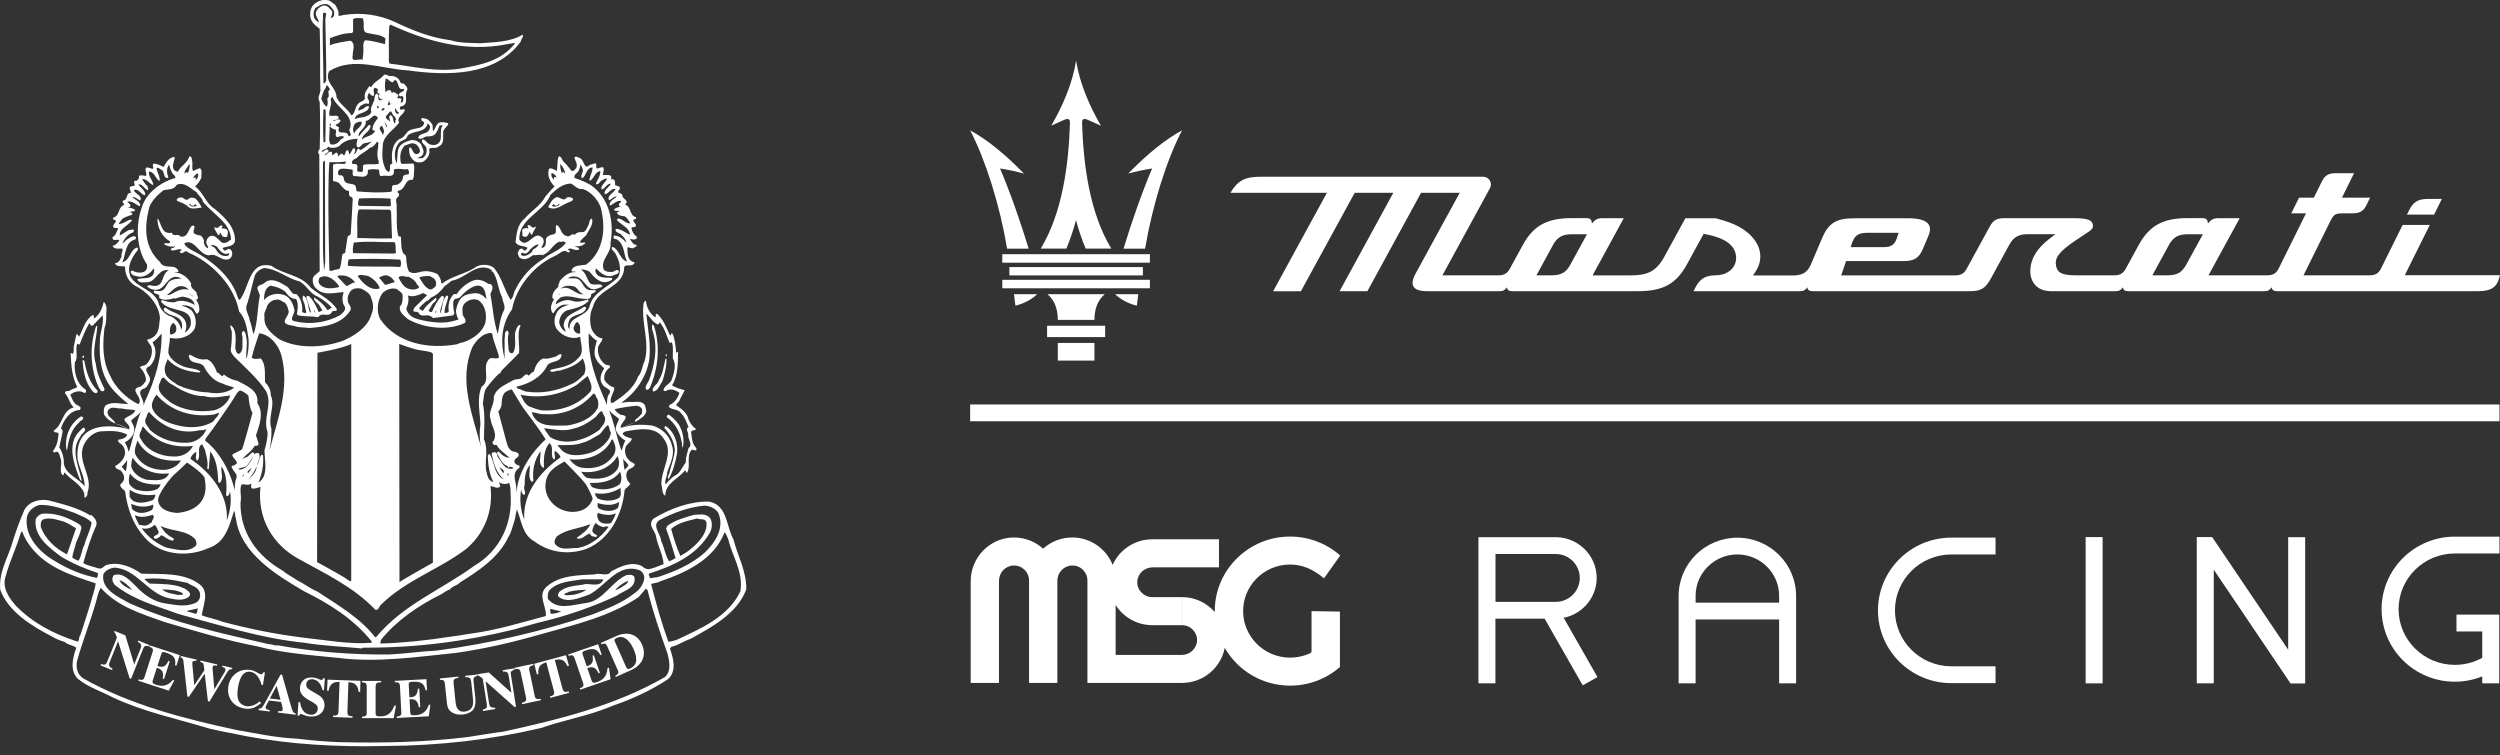<svg width="149" height="45" viewBox="0 0 149 45" fill="none" xmlns="http://www.w3.org/2000/svg">
<rect x="0" y="0" width="149" height="45" fill="#333333" stroke="none"/>
<g clip-path="url(#clip0_4_1016)">
<path d="M11.664 36.584L11.668 36.574V36.573L11.664 36.584Z" fill="white"/>
<path d="M42.097 31.118L42.095 31.119L42.103 31.116L42.097 31.118Z" fill="white"/>
<path d="M38.064 35.603L38.065 35.602L38.061 35.599L38.064 35.603Z" fill="white"/>
<path d="M6.005 35.054L6.006 35.054L5.994 35.048L6.005 35.054Z" fill="white"/>
<path d="M4.597 39.412H4.601L4.589 39.409L4.597 39.412Z" fill="white"/>
<path d="M17.688 44.013V44.026L17.69 44.013H17.688Z" fill="white"/>
<path d="M44.14 35.24L44.136 35.238H44.14V35.24ZM44.129 35.235C43.415 36.77 41.731 37.48 40.326 38.136C40.164 38.179 40.013 38.243 39.834 38.244C39.425 37.125 39.109 35.973 38.806 34.809C38.943 34.738 39.177 34.759 39.342 34.649C40.832 34.147 42.548 33.373 43.185 31.727C43.283 31.805 43.328 31.992 43.4 32.131C43.642 33.16 44.312 34.074 44.129 35.236V35.235ZM39.827 38.255V38.255C39.827 38.255 39.827 38.255 39.827 38.255ZM39.616 40.362C36.631 42.069 33.373 42.866 29.995 43.609C29.31 43.684 28.57 43.828 27.893 43.926C25.443 44.232 22.731 44.296 20.204 44.232C19.332 44.198 18.537 44.123 17.688 44.024C16.434 43.97 15.258 43.707 14.061 43.499C10.911 42.821 7.742 42.002 4.952 40.428C4.599 40.172 4.523 39.795 4.589 39.411V39.409C4.916 38.208 5.383 37.072 5.72 35.87C5.798 35.587 5.852 35.302 5.994 35.048L6.002 35.034L6.012 35.046C7.055 36.19 8.446 36.583 9.787 37.066C11.617 37.601 13.424 38.158 15.316 38.519H15.318C16.818 38.921 18.485 39.042 20.118 39.206C22.501 39.513 24.917 39.14 27.183 38.912C28.945 38.661 30.655 38.257 32.331 37.774C34.314 37.217 36.327 36.748 38.055 35.593H38.054L38.492 35.089L38.498 35.082L38.507 35.089L38.593 35.176L38.596 35.178V35.182C38.924 36.482 39.347 37.737 39.793 38.982V38.984C39.903 39.432 40.014 40.026 39.616 40.362M4.507 38.201H4.505L4.504 38.208L4.501 38.212L4.505 38.201C3.209 37.776 1.982 37.153 0.96 36.117C0.513 35.615 0.103 34.996 0.343 34.326V34.324C0.57 33.463 0.973 32.666 1.223 31.804L1.31 31.65C1.44 32.014 1.646 32.368 1.891 32.668C2.873 33.881 4.331 34.309 5.7 34.767C5.666 35.166 5.481 35.556 5.395 35.958L5.407 35.96V35.961L5.395 35.957C5.2 36.6 4.993 37.232 4.786 37.866C4.72 37.924 4.721 38.044 4.699 38.135C4.69 38.178 4.674 38.212 4.649 38.228C4.64 38.233 4.629 38.236 4.615 38.236C4.59 38.236 4.555 38.225 4.508 38.201M2.508 30.978H2.509V30.98L2.508 30.978ZM2.516 30.988C2.931 30.783 3.397 30.988 3.801 31.086C4.057 31.195 4.317 31.343 4.531 31.486L3.994 33.039C3.324 32.711 2.701 32.136 2.432 31.411C2.42 31.262 2.424 31.102 2.515 30.988M1.604 30.826C1.67 30.465 2.018 30.159 2.378 30.092C2.393 30.092 2.409 30.092 2.424 30.092C3.137 30.092 3.828 30.349 4.459 30.575C4.796 30.749 5.176 30.835 5.461 31.141C5.384 31.623 5.145 32.028 5.024 32.487C4.871 32.782 4.86 33.131 4.687 33.414C4.546 33.392 4.405 33.295 4.306 33.229C4.338 32.955 4.468 32.64 4.523 32.366C4.644 32.092 4.774 31.82 4.839 31.525C4.905 31.294 4.644 31.207 4.502 31.121C3.913 30.78 3.184 30.552 2.507 30.618C2.346 30.662 2.182 30.803 2.127 30.956C1.997 31.962 2.944 32.66 3.662 33.186C4.349 33.599 5.067 33.897 5.818 34.148C5.873 34.223 5.818 34.353 5.775 34.443C4.893 34.267 4.065 33.929 3.304 33.458C2.345 32.923 1.441 31.939 1.603 30.826M34.916 35.161V35.163L34.923 35.172C34.527 35.402 34.112 35.502 33.664 35.468H33.655L33.653 35.462C33.641 35.427 33.646 35.398 33.664 35.38C33.683 35.361 33.708 35.352 33.735 35.343C33.789 35.327 33.855 35.316 33.885 35.277L33.887 35.275L33.889 35.273C34.24 35.174 34.536 35.174 34.916 35.151V35.161V35.161ZM37.232 34.877C37.056 34.986 36.893 35.096 36.706 35.174L36.675 35.186L36.693 35.158C36.804 34.98 37.144 34.718 37.428 34.628L37.447 34.624L37.442 34.642C37.42 34.744 37.309 34.833 37.232 34.876V34.877ZM32.792 36.3V36.286L32.805 36.289L33.415 36.431L33.445 36.437L33.418 36.451C33.309 36.506 33.067 36.584 32.846 36.584H32.842L32.84 36.579C32.781 36.508 32.794 36.376 32.792 36.3ZM7.863 35.133L7.852 35.15C7.578 35.04 7.228 34.856 7.128 34.598L7.118 34.577L7.139 34.584C7.427 34.673 7.654 34.925 7.861 35.13C7.861 35.131 7.862 35.132 7.863 35.133ZM11.795 36.261L11.787 36.282C11.743 36.373 11.791 36.532 11.67 36.584H11.664L11.142 36.431L11.108 36.42L11.142 36.41C11.349 36.344 11.568 36.321 11.773 36.266L11.795 36.261ZM9.665 35.128L9.697 35.13C10.12 35.15 10.548 35.15 10.898 35.361L10.905 35.362V35.369C10.905 35.404 10.894 35.429 10.873 35.44C10.853 35.451 10.828 35.453 10.803 35.453C10.753 35.451 10.698 35.442 10.673 35.465L10.668 35.469L10.664 35.467C10.359 35.401 9.954 35.369 9.689 35.148L9.664 35.127L9.665 35.128ZM6.157 34.234C6.287 33.983 6.527 33.885 6.788 33.83C8.138 33.873 8.835 35.436 10.12 35.664C10.513 35.751 11.012 35.829 11.309 35.511C11.395 35.283 11.121 35.173 11.003 35.075C10.393 34.781 9.621 34.812 8.922 34.781C8.815 34.694 8.705 34.628 8.607 34.506C9.457 34.408 10.36 34.561 11.167 34.737C11.427 34.922 11.852 34.977 11.918 35.37C11.973 35.621 11.841 35.852 11.645 35.938C11.012 36.201 10.47 36.048 9.805 35.959C9.152 35.84 8.596 35.468 8.107 34.944C7.724 34.572 7.312 34.102 6.788 34.278C6.691 34.375 6.679 34.54 6.722 34.67L6.843 34.866C7.703 35.545 8.683 35.915 9.673 36.255C10.033 36.363 10.424 36.538 10.827 36.648C13.257 37.292 15.554 38.046 18.145 38.309C19.225 38.494 20.477 38.537 21.565 38.648L21.608 38.604C24.81 38.613 27.674 38.243 30.658 37.509C31.3 37.335 31.855 37.16 32.509 37.007C33.945 36.648 35.384 36.145 36.744 35.51C37.147 35.203 37.933 35.074 37.812 34.395C37.726 34.221 37.496 34.253 37.334 34.276C36.451 34.669 35.941 35.805 34.959 35.936C34.176 36.023 33.229 36.417 32.65 35.685C32.641 35.498 32.641 35.301 32.76 35.16C33.283 34.657 34.012 34.646 34.709 34.527H35.962C35.754 35.084 35.112 34.701 34.752 34.844C34.274 34.92 33.719 34.931 33.328 35.281C33.284 35.367 33.206 35.489 33.304 35.575C33.84 35.979 34.568 35.618 35.124 35.434C36.103 34.931 36.823 33.532 38.107 33.981C38.27 34.044 38.38 34.232 38.4 34.394C38.391 34.81 38.107 35.171 37.769 35.391C37.029 35.968 36.157 36.286 35.297 36.624C32.346 37.618 29.199 38.36 26.009 38.777C25.084 38.82 24.146 38.962 23.199 39.007C20.956 39.028 18.745 38.854 16.557 38.461C16.382 38.505 16.22 38.383 16.034 38.395C13.181 37.75 10.339 37.127 7.682 35.936C7.062 35.575 6.015 35.139 6.158 34.233M18.92 35.26C18.483 35.075 18.114 34.781 17.688 34.572C17.429 34.376 17.121 34.255 16.873 34.026C15.316 33.14 14.302 31.742 14.334 29.939C14.421 29.623 14.259 29.173 14.389 28.89C14.42 28.872 14.455 28.865 14.493 28.865C14.612 28.865 14.756 28.926 14.878 28.869L14.977 28.825C14.999 28.902 14.901 29.044 15.043 29.121C15.218 29.131 15.359 29.076 15.523 29.02C15.324 30.881 16.24 32.475 17.83 33.327C19.399 34.2 21.054 34.965 22.384 36.352C22.589 36.364 22.589 36.124 22.721 36.025C24.233 34.549 26.194 33.939 27.817 32.692C28.905 31.741 29.406 30.409 29.233 28.977C29.429 28.977 29.668 29.184 29.82 28.977L29.743 28.726C29.906 28.869 30.157 28.878 30.332 28.78C30.43 28.924 30.43 29.184 30.43 29.37C30.571 31.207 29.797 32.824 28.251 33.732C26.313 35.15 24.048 36.014 22.427 37.96L22.36 37.981C21.445 36.802 20.106 36.048 18.92 35.26M14.543 28.278L14.478 28.41C14.423 28.388 14.478 28.322 14.499 28.278H14.543ZM14.184 27.961C14.315 27.851 14.532 27.896 14.684 27.776C14.87 27.612 14.935 27.393 15.11 27.207C14.925 27.524 14.729 27.95 14.315 27.983L14.184 27.961ZM13.809 27.858C13.863 27.967 13.982 28.143 14.045 28.214C14.108 28.285 14.116 28.397 14.093 28.484C14.07 28.571 14.03 28.619 14.023 28.731C14.013 28.841 13.974 29.213 13.974 29.213C13.974 29.213 13.831 28.191 12.977 27.033C12.618 26.544 12.219 26.255 12.219 26.255C12.219 26.255 12.242 26.119 12.417 25.923C12.59 25.724 13.745 24.05 13.895 23.803C14.045 23.558 14.189 23.279 14.323 23.279C14.416 23.279 14.733 23.479 14.812 23.597C14.812 23.597 14.844 24.28 15.049 24.614C15.049 24.614 14.473 26.716 14.432 26.771C14.393 26.826 13.927 27.034 13.895 27.057C13.863 27.079 13.799 27.127 13.92 27.278C14.039 27.43 14.18 27.564 14.093 27.637C14.007 27.707 13.974 27.731 13.974 27.731C13.974 27.731 13.753 27.747 13.809 27.858M13.519 31.009C13.617 29.48 12.583 28.18 11.353 27.348C11.375 27.196 11.527 27.01 11.691 26.933C11.723 27.108 11.603 27.348 11.756 27.458C12.017 27.207 11.68 26.639 12.05 26.475L12.213 26.803C12.29 27.153 12.431 27.546 12.344 27.918C12.377 27.94 12.399 27.972 12.442 27.961L12.53 26.912C12.932 27.404 12.976 28.092 13.009 28.726C13.031 28.781 13.074 28.781 13.118 28.759C13.347 28.497 13.141 28.126 13.205 27.797C13.532 28.278 13.521 28.977 13.477 29.524C13.51 29.546 13.532 29.589 13.575 29.568C13.651 29.491 13.696 29.392 13.706 29.272C13.815 29.83 13.727 30.464 13.52 31.009M12.251 29.094C12.235 29.302 12.22 30.396 10.592 30.57H10.59C10.552 30.57 9.519 30.559 9.423 29.841C9.374 29.46 10.18 28.461 10.384 28.285C10.592 28.111 11.145 27.568 11.145 27.568C11.145 27.568 11.971 28.098 12.19 28.454C12.19 28.454 12.267 28.888 12.251 29.094ZM11.668 32.531C11.168 32.978 10.503 32.739 9.924 32.64C9.348 32.41 8.804 32.005 8.444 31.482C8.694 31.558 9.021 31.482 9.195 31.286C9.348 31.338 9.359 31.537 9.446 31.667C9.512 31.962 9.054 31.852 9.195 32.093C9.368 32.147 9.466 32.028 9.576 31.94V31.896C9.849 31.951 10.045 32.245 10.327 32.213C10.371 32.19 10.35 32.138 10.35 32.093C10.131 31.973 9.892 31.832 9.74 31.601C9.697 31.515 9.598 31.448 9.598 31.35C10.252 31.689 11.113 31.569 11.645 32.147C11.677 32.257 11.765 32.421 11.668 32.531M8.042 30.704C8.379 30.878 8.761 30.791 9.109 30.681L9.153 30.758C9.207 30.911 9.044 30.977 9.055 31.118C8.913 31.216 8.772 31.348 8.587 31.326C8.511 31.304 8.39 31.293 8.293 31.282C8.206 31.085 8.075 30.922 8.043 30.703M7.814 30.026C8.206 30.212 8.717 30.266 9.132 30.07C9.142 30.223 9.121 30.376 8.968 30.441C8.63 30.594 8.228 30.649 7.923 30.387C7.814 30.299 7.858 30.146 7.814 30.026ZM7.726 29.185C8.151 29.491 8.739 29.556 9.261 29.48C9.261 29.622 9.196 29.731 9.087 29.819C8.794 29.916 8.368 30.037 8.042 29.895C7.89 29.862 7.813 29.731 7.726 29.622V29.185ZM7.748 28.212C8.173 28.814 8.891 28.902 9.577 28.868C9.533 28.999 9.436 29.152 9.282 29.185C8.913 29.327 8.433 29.284 8.063 29.163C7.933 29.076 7.758 28.977 7.704 28.824C7.65 28.616 7.693 28.398 7.748 28.212M7.497 28.07C7.432 28.07 7.334 27.885 7.247 27.819C7.356 27.721 7.497 27.557 7.585 27.415C7.563 27.634 7.563 27.874 7.497 28.07ZM7.432 26.366C7.704 26.234 7.998 25.95 7.998 25.612C8.02 25.404 7.878 25.251 7.813 25.065C7.987 24.88 8.249 24.759 8.401 24.518C8.085 25.294 7.922 26.158 7.682 26.933C7.595 26.737 7.573 26.529 7.432 26.366ZM5.298 25.689C4.699 26.049 4.568 26.738 4.623 27.349C4.721 27.918 5.048 28.399 5.048 28.999C4.71 28.496 3.936 28.311 3.806 27.645C3.817 27.273 3.719 26.945 3.534 26.661C3.6 26.366 3.665 26.06 3.73 25.754C3.742 25.678 3.719 25.612 3.665 25.569H3.643V25.503C3.817 25.011 4.166 24.465 4.754 24.433C4.95 24.192 4.515 24.181 4.438 24.006C4.308 23.864 4.275 23.689 4.188 23.526C4.385 23.362 4.667 23.264 4.918 23.362C4.961 23.384 5.005 23.427 5.07 23.416C5.18 23.362 5.114 23.274 5.092 23.208C4.558 22.87 4.406 22.181 4.461 21.591C4.689 21.307 4.461 20.859 4.602 20.498C4.624 20.455 4.678 20.564 4.754 20.52C4.907 20.105 5.081 19.69 5.299 19.297L5.365 19.274C5.365 19.329 5.386 19.373 5.44 19.406H5.528L6.116 18.794C6.213 19.297 5.941 19.799 5.952 20.345C5.898 21.438 6.039 22.475 6.791 23.296C7.063 23.579 7.335 23.842 7.651 24.071C7.226 24.104 6.714 23.896 6.3 24.158C6.17 24.3 6.17 24.53 6.202 24.705C6.366 24.967 6.583 25.12 6.845 25.23L6.867 25.208C6.748 24.924 6.268 24.815 6.453 24.432C6.682 24.17 6.965 24.377 7.27 24.345C7.52 24.421 7.815 24.388 8.065 24.454C7.956 24.749 7.597 24.782 7.412 24.978C7.433 25.219 7.792 25.307 7.705 25.59C6.976 25.383 5.974 25.284 5.299 25.689M8.63 23.143C8.782 23.044 8.859 22.881 8.924 22.727C9.066 22.367 8.39 22.028 8.924 21.82C9.251 21.514 9.349 21.001 9.196 20.618C9.131 20.563 9.153 20.465 9.087 20.41C9.293 20.268 9.457 20.083 9.631 19.886C9.653 21.372 9.217 22.672 8.651 23.906L8.543 24.179C8.651 23.797 8.009 23.316 8.629 23.141M9.425 17.974C9.098 17.242 8.227 17.166 7.791 16.521C7.519 15.909 7.856 15.341 8.227 14.882C8.227 14.827 8.216 14.751 8.151 14.751C7.737 14.925 7.748 15.516 7.291 15.636C7.508 15.165 7.443 14.422 8.063 14.27C8.085 14.226 8.118 14.193 8.107 14.128C7.922 13.986 7.715 14.203 7.541 14.291C7.454 14.357 7.388 14.476 7.291 14.499C7.399 14.248 7.628 13.941 7.901 13.865C7.955 13.832 7.976 13.767 7.998 13.723C7.89 13.625 7.769 13.723 7.65 13.723L7.138 14.04C7.105 13.603 7.66 13.461 7.878 13.111C7.704 13.035 7.519 13.232 7.333 13.297L7.083 13.363C7.094 13.253 7.235 13.133 7.312 13.023C7.486 12.914 7.693 12.871 7.878 12.793C7.901 12.728 7.845 12.696 7.813 12.652H7.704C7.802 12.575 8.009 12.63 8.063 12.521C7.922 12.411 7.747 12.346 7.562 12.4C7.562 12.389 7.812 12.367 7.769 12.203C7.715 12.159 7.671 12.083 7.606 12.061V12.018C7.878 11.952 8.096 12.192 8.314 12.291C8.347 12.269 8.358 12.225 8.358 12.181C8.271 11.974 8.053 11.886 7.879 11.766C8.042 11.7 8.195 11.886 8.358 11.951C8.499 11.645 8.075 11.591 7.977 11.339C8.227 11.197 8.39 11.569 8.609 11.634C8.696 11.601 8.641 11.503 8.63 11.449C8.532 11.264 8.358 11.176 8.249 10.99C8.479 10.935 8.587 11.253 8.816 11.339C8.859 11.274 8.816 11.143 8.762 11.066C8.63 10.968 8.566 10.804 8.468 10.673C8.751 10.651 8.903 10.946 9.132 11.034C9.142 10.761 8.827 10.553 8.881 10.225C9.229 10.236 9.251 10.662 9.513 10.793C9.557 10.52 9.361 10.29 9.329 10.017C9.438 9.952 9.557 10.105 9.677 10.149C9.808 10.301 9.753 10.705 10.036 10.586C9.95 10.346 9.895 10.029 10.08 9.81C10.134 10.05 10.221 10.335 10.439 10.498V10.608C9.612 10.838 8.696 11.493 8.447 12.378C8.076 13.427 8.12 14.836 8.762 15.765C8.795 15.973 8.73 16.105 8.588 16.203C8.381 16.279 8.098 16.257 7.924 16.137C7.87 16.126 7.793 16.137 7.793 16.203C7.826 16.454 8.12 16.443 8.316 16.497C8.664 16.497 8.98 16.29 9.155 15.995C9.231 16.105 9.166 16.203 9.155 16.312C8.97 16.706 8.458 16.509 8.175 16.651C8.306 16.935 8.643 16.804 8.861 16.815C9.34 16.695 9.493 15.973 10.059 16.115C9.591 16.323 9.819 17.055 9.199 17.044C9.046 17.044 8.883 16.935 8.763 17.067C8.926 17.23 9.188 17.318 9.449 17.252C9.917 17.099 10.059 16.313 10.69 16.542C10.745 16.564 10.789 16.607 10.854 16.607C10.604 16.607 10.331 16.607 10.103 16.771C9.896 16.957 9.852 17.372 9.493 17.34C9.373 17.394 9.188 17.219 9.155 17.405C9.242 17.57 9.591 17.492 9.471 17.744C9.732 17.963 10.135 17.832 10.418 17.767L10.44 17.8C10.593 17.756 10.735 17.69 10.898 17.679C11.148 17.733 11.453 17.778 11.572 18.062L11.605 18.182C11.268 17.963 10.756 17.832 10.396 18.018C10.103 18.029 9.918 17.963 9.656 17.887C9.591 17.909 9.591 17.985 9.634 18.018C10.146 18.674 11.562 18.226 11.355 19.428C11.278 19.581 11.17 19.756 11.007 19.822C11.104 19.647 11.127 19.428 11.083 19.231C10.887 18.663 10.266 18.674 9.873 18.335C9.83 18.335 9.797 18.346 9.765 18.39C9.721 18.564 9.939 18.63 10.037 18.707C10.309 18.849 10.7 18.849 10.832 19.232C10.843 19.352 10.897 19.538 10.788 19.637C10.777 19.363 10.538 19.046 10.243 18.883C9.829 18.762 9.514 18.413 9.427 17.976M11.124 17.253C10.917 17.198 10.677 17.286 10.471 17.384C10.296 17.471 10.133 17.624 9.948 17.57C10.274 17.384 10.513 16.882 11.058 17.111L11.254 17.253C11.265 17.275 11.2 17.242 11.123 17.253M11.57 17.723C11.472 17.624 11.33 17.57 11.233 17.492C11.364 17.547 11.494 17.624 11.57 17.723ZM10.307 19.252C10.405 19.263 10.448 19.373 10.492 19.449C10.525 19.602 10.525 19.798 10.372 19.864C10.307 19.919 10.241 19.941 10.143 19.93C10.099 19.69 10.121 19.405 10.306 19.252M12.757 24.454C11.832 24.596 10.885 24.465 10.122 23.951C9.806 23.667 9.339 23.394 9.491 22.891C9.589 22.77 9.578 22.453 9.784 22.52C9.948 22.705 10.122 22.869 10.329 22.956C10.885 23.317 11.506 23.612 12.191 23.612C12.682 23.765 13.258 23.623 13.727 23.569C13.585 24.017 13.193 24.345 12.757 24.454M10.764 25.393C10.111 25.251 9.392 25.011 9.087 24.366C8.978 24.061 9.153 23.766 9.327 23.525C10.22 24.542 11.493 24.89 12.756 24.705L13.051 24.596C13.051 24.792 12.801 24.935 12.713 25.12C12.158 25.47 11.439 25.524 10.764 25.393M11.167 26.388C10.339 26.42 9.566 26.18 8.946 25.634C8.837 25.426 8.576 25.24 8.674 24.956C8.772 24.836 8.739 24.661 8.881 24.552C9.61 25.393 10.656 25.885 11.778 25.666C11.897 25.623 12.061 25.645 12.169 25.634C12.202 25.623 12.18 25.579 12.235 25.59H12.3C12.104 26.059 11.668 26.366 11.168 26.388M10.307 27.207C9.588 27.196 8.771 26.869 8.401 26.18C8.183 25.918 8.445 25.711 8.488 25.438H8.543C9.261 26.377 10.361 26.716 11.504 26.574C11.264 27.032 10.807 27.24 10.306 27.207M10.078 28.212C9.849 28.726 9.261 28.617 8.76 28.595C8.346 28.507 7.911 28.201 7.813 27.776C7.856 27.623 7.813 27.426 7.922 27.294C8.401 28.049 9.283 28.311 10.078 28.212ZM9.85 28.005C9.12 28.038 8.402 27.732 8.064 27.076C7.977 26.803 8.118 26.519 8.194 26.257C8.706 27.218 9.74 27.546 10.786 27.437C10.568 27.808 10.231 27.94 9.85 28.005ZM14.979 27.862C14.99 28.016 14.827 28.081 14.793 28.212C14.663 28.07 14.925 28.004 14.979 27.862ZM15.294 27.797C15.305 28.114 15.011 28.399 14.771 28.595C14.99 28.388 15.175 28.092 15.294 27.797ZM10.536 11.014C10.983 10.817 11.353 11.232 11.712 11.451C11.81 11.647 12.06 11.79 12.093 12.019C12.681 12.762 13.737 13.264 13.77 14.27C13.628 14.368 13.454 14.553 13.225 14.455C13.018 14.313 12.822 13.941 12.507 14.084C12.343 14.182 12.245 14.379 12.321 14.565C12.386 14.63 12.386 14.718 12.408 14.794C12.234 14.761 12.168 14.576 12.147 14.434C12.191 14.314 12.082 14.128 11.962 14.041C11.821 14.018 11.679 13.997 11.57 13.909C11.428 13.745 11.788 13.407 11.439 13.451C11.21 13.691 11.178 14.216 10.731 14.085C10.601 13.866 10.339 14.172 10.241 13.866C10.089 13.91 9.925 13.877 9.805 13.79C9.599 13.571 9.566 13.287 9.425 13.047H9.381C9.392 13.56 9.621 14.085 10.122 14.38L10.143 14.456C10.046 14.577 9.805 14.401 9.784 14.566C9.981 14.675 10.209 14.74 10.438 14.675C10.394 14.828 10.024 14.762 10.243 14.926C10.438 14.948 10.613 14.816 10.809 14.861V14.926C10.765 14.926 10.743 14.981 10.71 15.002C10.71 15.035 10.754 15.057 10.787 15.089C10.939 15.111 11.07 14.86 11.211 15.045C12.638 15.647 13.967 17.034 14.25 18.564C14.674 19.023 14.729 19.657 14.816 20.225C14.838 20.651 14.794 21.044 14.685 21.405C14.631 21.023 14.772 20.531 14.685 20.159C14.652 20.006 14.663 19.787 14.5 19.722C14.326 19.864 14.467 19.984 14.457 20.159C14.424 20.487 14.544 20.913 14.25 21.088C14.065 21.088 14.087 20.891 14.021 20.771C14.031 20.355 14.151 19.656 13.749 19.383C13.673 19.492 13.792 19.634 13.814 19.744C13.825 20.137 13.803 20.509 13.749 20.859C13.759 21.045 13.89 21.165 13.999 21.296C14.609 21.897 15.382 22.586 15.861 23.317C16.264 24.114 15.643 24.913 15.947 25.754C15.958 26.114 15.861 26.497 15.763 26.847C15.763 27.415 16.024 28.388 15.404 28.758C15.611 28.267 15.731 27.677 15.676 27.142C15.633 27.13 15.601 27.054 15.567 27.119C15.459 27.316 15.415 27.546 15.338 27.753C15.316 27.479 15.611 27.261 15.404 26.999C15.307 26.999 15.221 26.999 15.156 27.073C15.156 27.076 15.155 27.078 15.154 27.076C15.154 27.075 15.156 27.074 15.156 27.073C15.158 27.058 15.135 26.974 15.088 26.955C14.925 26.988 14.837 27.206 14.684 27.251C14.587 27.251 14.521 27.348 14.434 27.348C14.674 27.086 15.011 26.89 15.175 26.573C15.284 26.583 15.425 26.562 15.404 26.431C15.35 26.278 15.327 26.103 15.252 25.961C15.447 25.361 15.753 24.628 15.338 24.027C15.447 23.24 14.631 22.967 14.119 22.683C13.847 22.65 13.575 22.508 13.345 22.323L13.247 22.432C13.139 22.378 13.073 22.214 12.932 22.203C12.823 21.897 12.649 21.525 12.322 21.405C11.941 21.492 11.613 21.296 11.309 21.132C11.233 21.175 11.254 21.274 11.276 21.318C11.439 21.798 12.038 21.471 12.212 21.952C12.473 22.4 12.801 22.738 13.302 22.87C13.498 22.99 13.748 23.001 13.955 23.11C13.519 23.438 12.91 23.492 12.387 23.383C11.897 23.383 11.385 23.241 10.917 23.087C10.797 23 10.623 23 10.514 22.891C10.242 22.694 9.85 22.498 9.828 22.115C9.774 21.842 9.904 21.657 9.991 21.405C10.459 21.951 11.167 22.148 11.897 22.203C11.908 22.181 11.951 22.17 11.94 22.137C11.646 21.94 11.254 21.973 10.938 21.842C10.59 21.7 10.165 21.449 10.034 21.045C10.023 20.728 10.132 20.455 10.121 20.137C10.687 20.258 11.297 20.094 11.602 19.591C11.733 19.252 11.668 18.771 11.396 18.477C11.21 18.356 11.025 18.247 10.807 18.225C10.992 18.16 11.21 18.203 11.396 18.312C11.646 18.356 11.657 18.968 11.874 18.542C11.907 18.302 11.831 18.062 11.689 17.865C11.929 17.789 11.7 17.57 11.711 17.428C11.57 17.253 11.319 17.144 11.396 16.904C11.199 16.521 10.775 16.215 10.372 16.248C10.459 16.204 10.579 16.259 10.644 16.161C10.437 15.658 9.784 16.117 9.533 15.614C8.575 14.719 8.596 13.528 8.901 12.337C9.054 11.954 9.38 11.616 9.74 11.342C9.99 11.266 10.36 11.342 10.534 11.014M11.255 9.811H11.309C11.298 10.03 11.255 10.194 11.19 10.358C11.168 10.402 11.233 10.249 11.146 10.271C11.081 10.239 11.026 10.315 11.005 10.358C10.95 10.172 11.179 9.998 11.255 9.811ZM11.799 10.336C11.853 10.489 11.766 10.632 11.668 10.741V10.588H11.505C11.581 10.501 11.668 10.348 11.799 10.337M13.639 15.089C13.639 15.089 13.738 15.258 13.433 15.258C13.128 15.258 12.969 15.037 12.885 14.888C12.801 14.74 12.695 14.693 12.616 14.674L12.595 14.587C12.595 14.587 12.864 14.613 12.958 14.74C13.054 14.867 13.309 15.258 13.639 15.089ZM14.728 18.116C14.902 17.613 15 17.067 15.153 16.543C15.197 16.258 15.48 16.04 15.741 15.974C16.536 16.029 17.113 16.597 17.854 16.772C18.311 17.034 18.464 17.504 18.943 17.679C19.237 17.854 19.552 18.083 19.782 18.335C19.672 18.367 19.618 18.477 19.51 18.477C19.314 18.159 19.008 17.908 18.715 17.723C18.671 17.952 18.997 18.072 19.074 18.269L19.215 18.499C19.138 18.521 18.954 18.696 18.943 18.477C18.802 18.182 18.671 17.876 18.398 17.636C18.344 17.636 18.267 17.636 18.257 17.701L18.529 18.586L18.485 18.64C18.322 18.335 18.42 17.821 18.083 17.613C17.962 17.777 18.094 17.963 18.148 18.116C18.181 18.28 18.213 18.455 18.257 18.608C18.203 18.706 18.094 18.618 18.007 18.608C18.04 18.215 17.963 17.81 17.669 17.526C17.342 17.591 17.31 17.154 17.016 17.023C16.668 16.816 16.209 16.543 15.817 16.816C15.665 17.023 15.208 16.936 15.382 17.319L15.491 17.613C15.327 18.399 15.371 19.186 15.11 19.93C15.033 19.668 14.99 19.362 14.881 19.089C14.848 18.761 14.554 18.455 14.729 18.117M18.714 18.477C18.747 18.532 18.789 18.597 18.801 18.663C18.768 18.63 18.692 18.553 18.714 18.477ZM16.765 21.154C17.299 23.154 16.525 25.033 16.057 26.869C16.133 26.464 16.198 25.984 16.177 25.546C15.937 24.847 16.438 24.191 16.133 23.546C16.155 23.262 16.002 22.989 15.795 22.77C15.773 22.279 15.86 21.732 15.545 21.361C15.371 21.383 15.142 21.437 15 21.317C15.12 20.814 15.294 20.344 15.446 19.864C16.111 19.94 16.589 20.563 16.764 21.153M20.933 20.499V34.616C20.933 34.616 20.907 34.701 20.694 34.531C20.485 34.362 18.898 33.501 18.898 33.501L18.92 21.024C18.92 21.024 20.437 20.768 20.933 20.498M15.926 18.225C16.013 18.051 16.219 17.886 16.427 17.865C16.656 17.8 16.808 17.974 16.971 18.04C17.124 18.172 17.146 18.357 17.201 18.521C17.288 18.816 16.635 19.198 17.201 19.362C17.309 19.385 17.418 19.406 17.539 19.428C17.811 19.537 18.137 19.504 18.443 19.548C19.335 19.482 20.337 19.34 20.87 18.521C21.023 18.27 20.675 18.094 20.729 17.866C20.696 17.691 20.773 17.571 20.849 17.407C21.001 17.177 21.274 17.155 21.524 17.199C21.73 17.308 21.981 17.428 22.09 17.658C22.133 17.833 22.22 17.986 22.231 18.182C22.253 18.423 22.188 18.62 22.112 18.816C21.861 19.57 21.034 20.073 20.348 20.346C19.161 20.729 17.778 20.794 16.657 20.226C16.21 19.91 15.698 19.505 15.764 18.883C15.698 18.62 15.883 18.456 15.927 18.227M20.119 16.499L20.141 16.433C20.565 16.357 20.936 16.509 21.164 16.837C20.936 16.837 20.849 17.012 20.642 17.045L20.119 16.498V16.499ZM20.205 17.111C19.792 17.209 19.269 17.264 19.008 16.882C18.964 16.772 18.997 16.642 19.051 16.543C19.52 16.313 19.922 16.663 20.205 17.045V17.11V17.111ZM18.877 0.622C18.703 0.895 18.986 1.114 19.008 1.333C18.877 1.267 18.779 1.169 18.714 1.038C18.66 0.841 18.692 0.634 18.801 0.47C19.04 0.338 19.335 0.131 19.618 0.306C19.727 0.404 19.803 0.492 19.868 0.601C19.944 0.699 19.922 0.863 19.89 0.972C19.835 1.038 19.781 1.07 19.716 1.082C19.748 0.94 19.847 0.809 19.781 0.656C19.661 0.514 19.52 0.327 19.324 0.327C19.138 0.349 18.976 0.469 18.878 0.622M21.044 1.901V1.147C21.196 1.027 21.425 1.103 21.61 1.081L21.653 1.191C21.74 1.453 21.544 1.912 21.904 1.966C22.273 2.065 22.666 2.042 22.971 2.283L22.949 2.632C22.557 2.545 22.176 2.414 21.751 2.403C21.588 2.6 21.686 2.949 21.653 3.167L21.61 3.561C21.381 3.473 20.913 3.769 21.022 3.31C21 3.048 21.23 2.622 20.891 2.425C20.477 2.491 20.041 2.545 19.661 2.698V2.282C20.075 2.108 20.499 1.977 20.979 1.966L21.044 1.9V1.901ZM23.179 3.288C23.179 2.721 23.157 2.239 23.2 1.562L23.266 1.464C25.379 2.447 27.797 3.135 30.224 2.632L30.682 2.556V2.6C29.854 3.649 28.646 3.867 27.459 4.085C25.967 4.326 24.628 3.954 23.223 3.791C23.136 3.627 23.19 3.484 23.179 3.288M19.443 4.807C19.389 4.862 19.378 4.982 19.28 4.971C19.269 3.452 19.193 2.141 19.258 0.764C19.334 0.764 19.442 0.753 19.442 0.851L19.388 1.146C19.41 2.37 19.453 3.55 19.442 4.807M19.682 5.332C19.421 5.43 19.737 5.725 19.508 5.857C19.519 6.042 19.573 6.196 19.465 6.36C19.301 6.25 19.225 6.053 19.148 5.879C19.215 5.66 19.269 5.409 19.41 5.245L19.465 5.081C19.573 5.114 19.606 5.256 19.682 5.332M19.803 5.747C20.02 6.413 21.076 6.807 20.87 7.626C20.696 7.823 21.109 8.096 20.772 8.107C20.685 7.669 20.042 8.15 20.205 7.604C20.162 7.517 19.966 7.528 20.009 7.43C20.119 7.397 20.239 7.309 20.303 7.2C20.184 6.97 19.955 7.298 19.825 7.156C19.857 7.156 20.118 7.178 20.184 7.035C20.162 6.784 19.835 6.97 19.682 6.882L19.639 6.948C19.563 6.599 19.77 6.326 19.737 6.019C19.65 5.91 19.78 5.834 19.802 5.746M20.009 7.727C20.095 7.869 19.9 8.077 20.095 8.175C20.216 8.141 20.38 8.065 20.498 8.152C20.487 8.239 20.369 8.262 20.303 8.317C20.173 8.513 19.986 8.644 19.759 8.612C19.606 8.557 19.661 8.447 19.617 8.337L19.661 7.355C19.692 7.355 19.704 7.387 19.735 7.41C19.704 7.454 19.672 7.508 19.681 7.563C19.782 7.65 19.88 7.716 20.009 7.727ZM19.28 6.512C19.334 6.512 19.41 6.524 19.41 6.588C19.421 7.19 19.399 7.878 19.389 8.446C19.367 8.49 19.323 8.468 19.28 8.468C19.247 7.78 19.247 7.157 19.28 6.512ZM19.382 15.606L19.315 16.143C19.315 16.143 19.248 15.237 19.248 14.751V9.736C19.248 9.736 19.248 9.585 19.365 9.585L19.382 15.606ZM21.317 8.271C21.284 8.424 21.185 8.642 21.317 8.785C21.48 8.807 21.546 8.599 21.687 8.545L22.177 8.447C21.959 8.588 21.752 8.807 21.523 8.927C21.447 8.971 21.425 8.861 21.36 8.861C21.23 8.937 21.262 9.145 21.087 9.201C21.142 9.102 21.196 8.982 21.164 8.883C21.131 8.861 21.109 8.818 21.066 8.84C20.946 8.949 20.946 9.102 20.815 9.201C20.783 9.135 20.815 9.003 20.707 8.949C20.522 8.971 20.619 9.452 20.391 9.157C20.271 9.146 20.217 9.299 20.119 9.332C20.163 9.299 20.163 9.113 20.031 9.091L19.803 9.266L19.781 9.059C19.607 8.982 19.498 9.201 19.367 9.266C19.302 9.146 19.759 9.07 19.508 8.906C19.367 8.884 19.301 9.059 19.17 9.059C19.236 8.851 19.486 8.927 19.552 8.741C19.748 8.862 20.042 8.818 20.227 8.698C20.51 8.369 20.935 8.282 21.316 8.271M21.087 7.495C21.153 7.299 21.36 7.255 21.545 7.244C21.621 7.561 21.185 7.681 21.12 7.944C21.011 7.802 21.033 7.681 21.087 7.495ZM22.003 6.359C21.851 6.238 21.73 6.468 21.589 6.512L21.36 6.588C21.338 6.479 21.436 6.381 21.502 6.294C21.632 6.25 21.784 6.097 21.926 6.195C22.046 6.184 21.991 6.032 21.98 5.965C21.861 5.856 21.905 5.714 21.959 5.583L22.002 5.54C22.056 5.626 22.144 5.714 22.252 5.724C22.384 5.593 22.166 5.364 22.34 5.222C22.427 5.288 22.59 5.255 22.492 5.43C22.492 5.462 22.492 5.55 22.568 5.583H22.633C22.656 5.648 22.568 5.637 22.568 5.692C22.557 5.801 22.643 5.9 22.742 5.922C22.779 5.927 22.81 5.927 22.839 5.921C22.87 5.905 22.901 5.888 22.927 5.878C22.898 5.901 22.87 5.914 22.839 5.921C22.767 5.958 22.687 5.995 22.611 5.965C22.448 5.89 22.656 5.605 22.427 5.583C22.275 5.714 22.361 5.965 22.252 6.086C22.209 6.272 22.035 6.436 22.133 6.654C22.079 6.872 21.883 6.894 21.708 6.971C21.513 7.014 21.306 7.014 21.142 7.102C21.219 6.644 21.883 6.84 22.003 6.359ZM22.994 4.676C23.157 4.709 23.244 4.895 23.407 4.906C23.483 4.862 23.473 4.742 23.582 4.785C23.8 4.927 23.679 5.419 24.061 5.288C24.192 5.518 23.593 5.474 23.832 5.747C23.908 5.724 24.017 5.703 24.039 5.812C24.028 5.922 24.061 6.075 23.931 6.108H23.877C23.877 6.021 23.996 5.911 23.854 5.857C23.756 5.835 23.723 5.911 23.68 5.813C23.692 5.759 23.789 5.704 23.723 5.628C23.604 5.606 23.494 5.398 23.364 5.541C23.288 5.497 23.332 5.366 23.223 5.377C23.136 5.355 23.039 5.421 22.973 5.497C22.94 5.213 22.918 4.983 22.995 4.678M23.701 6.786C23.581 6.786 23.57 6.654 23.538 6.567C23.538 6.523 23.548 6.446 23.603 6.468C23.603 6.567 23.678 6.665 23.766 6.698C23.799 6.764 23.723 6.764 23.701 6.786ZM23.11 6.224C23.11 6.224 23.162 6.116 23.193 5.944C23.193 6.102 23.245 6.186 23.245 6.186C23.245 6.186 23.352 6.182 23.389 6.179C23.286 6.181 23.155 6.28 23.155 6.28L23.11 6.224ZM23.516 7.353C23.396 7.233 23.483 6.927 23.266 6.861C23.124 6.96 23.255 7.112 23.244 7.244C23.146 7.134 22.928 7.08 23.015 6.905C23.124 6.84 23.168 6.665 23.31 6.632L23.43 6.861C23.528 6.949 23.615 7.036 23.604 7.179L23.56 7.157C23.549 7.222 23.604 7.288 23.516 7.353ZM22.862 7.266C22.971 7.321 23.081 7.463 23.07 7.605C22.96 7.507 22.994 7.354 22.862 7.266ZM22.798 6.446C22.841 6.457 22.895 6.435 22.928 6.468C22.918 6.523 22.863 6.545 22.841 6.588H22.743C22.722 6.523 22.787 6.49 22.798 6.446ZM22.862 7.944L22.797 8.086C22.852 7.856 22.416 7.67 22.765 7.495C22.83 7.637 22.928 7.791 22.862 7.944M22.449 8.468C22.667 8.457 22.482 8.642 22.547 8.741C22.482 8.981 22.46 9.364 22.569 9.604V9.768C22.275 9.822 21.872 9.746 21.654 9.833C21.599 9.986 21.676 10.106 21.589 10.248L21.317 10.226C21.23 10.084 21.415 9.822 21.164 9.768C21.11 9.79 21.023 9.79 20.979 9.724C20.957 9.527 21.142 9.484 21.274 9.407C21.48 9.145 21.808 9.058 22.025 8.817C22.199 8.784 22.352 8.642 22.45 8.468M22.477 6.294L22.579 6.369C22.579 6.369 22.554 6.509 22.503 6.446C22.452 6.382 22.477 6.293 22.477 6.293M21.98 7.452C21.796 7.67 21.556 7.889 21.393 8.129C21.262 7.845 21.883 7.626 21.796 7.2C22.068 7.233 22.275 6.621 22.526 7.036C22.351 7.266 22.199 7.452 22.199 7.725C22.242 7.779 22.297 7.801 22.362 7.79C22.21 8.139 21.807 8.085 21.568 8.315C21.578 7.998 22.068 7.856 22.09 7.495C22.058 7.452 22.025 7.441 21.981 7.452M23.473 10.314V10.107C23.734 9.997 24.038 10.129 24.311 10.084C24.365 10.172 24.408 10.281 24.355 10.38C24.235 10.424 24.06 10.38 24.017 10.544C24.017 10.729 23.886 10.893 23.744 10.969C23.625 11.079 23.353 10.937 23.364 11.178C23.342 11.265 23.396 11.374 23.309 11.429C22.644 11.504 21.904 11.461 21.273 11.406C21.185 11.297 21.284 11.057 21.066 10.991C20.881 10.936 20.63 10.969 20.521 10.772C20.488 10.663 20.51 10.543 20.39 10.466C20.324 10.412 20.205 10.499 20.161 10.401C20.041 9.865 20.738 10.106 21 10.106C21.065 10.226 20.956 10.412 21.086 10.499C21.358 10.466 21.816 10.685 21.925 10.314V10.128C22.12 10.062 22.36 10.084 22.567 10.106C22.655 10.226 22.546 10.488 22.741 10.499C22.97 10.401 23.384 10.619 23.471 10.314M23.723 8.588C23.864 8.326 24.224 8.403 24.289 8.086C24.648 7.746 25.323 7.955 25.487 7.375C25.573 7.375 25.573 7.473 25.628 7.517C25.65 7.615 25.596 7.746 25.508 7.834C25.323 7.998 24.974 7.955 24.92 8.217C25.116 8.38 25.258 8.14 25.443 8.129C25.595 8.14 25.748 8.118 25.879 8.042C26.053 7.889 26.108 7.692 26.195 7.495C26.249 7.452 26.325 7.473 26.391 7.473C26.119 7.791 26.489 8.413 26.01 8.61C25.857 8.675 25.629 8.642 25.487 8.522C25.389 8.424 25.301 8.304 25.171 8.315C25.04 8.544 25.454 8.664 25.421 8.904C25.454 9.123 25.356 9.32 25.171 9.429H24.855C24.964 9.364 25.149 9.342 25.214 9.178C25.313 8.96 25.139 8.796 25.106 8.61C24.942 8.403 24.67 8.316 24.474 8.359C24.169 8.436 23.787 8.599 23.723 8.949C23.679 9.201 23.679 9.539 23.657 9.747C23.473 9.419 23.494 8.917 23.723 8.588M23.516 14.434C23.625 14.609 23.549 14.871 23.604 15.068L23.516 15.112L21.045 15.09C21.001 14.882 21.045 14.653 21.088 14.456C21.948 14.358 22.689 14.445 23.516 14.434ZM21.36 12.522L21.436 12.478L23.243 12.5L23.309 12.61L23.364 14.205C22.798 14.227 22.025 14.205 21.295 14.183C21.317 13.658 21.24 13.003 21.36 12.523M23.134 12.293L21.392 12.27C21.283 12.138 21.381 11.975 21.392 11.833C21.958 11.8 22.633 11.8 23.243 11.833L23.286 11.876C23.243 12.018 23.417 12.357 23.134 12.292M20.266 10.978C20.384 11.145 20.601 11.397 20.801 11.38V11.581C20.801 11.581 20.835 11.732 20.902 11.732C20.968 11.732 21.02 11.766 21.02 11.901C21.02 12.035 20.902 13.964 20.902 13.964L20.718 14.098L20.567 15.088C20.567 15.088 20.401 15.069 20.385 15.27C20.366 15.473 20.301 15.992 20.217 16.027C20.133 16.061 20 16.061 19.916 16.093C19.831 16.127 19.731 16.177 19.631 16.111C19.631 16.111 19.497 11.128 19.631 9.668C19.631 9.668 20.417 9.684 20.602 9.618V9.737C20.602 9.737 20.501 9.787 20.366 9.769C20.235 9.753 19.966 9.737 19.85 9.819V10.793C19.85 10.793 20.15 10.809 20.267 10.978M23.853 15.472C23.919 15.592 23.919 15.8 23.853 15.909C22.862 15.855 21.763 15.931 20.75 15.844C20.696 15.735 20.75 15.571 20.794 15.451C21.839 15.418 22.884 15.418 23.853 15.473M24.355 16.499C24.529 16.575 24.692 16.696 24.812 16.859C24.812 16.98 25.007 17.023 24.964 17.154C24.757 17.296 24.485 17.275 24.267 17.177C24.017 17.056 23.864 16.761 23.744 16.521C23.973 16.379 24.092 16.51 24.354 16.499M25.629 16.455C25.727 16.531 25.879 16.564 25.945 16.706C26.01 16.805 26.01 16.99 25.945 17.088C25.824 17.176 25.705 17.319 25.552 17.22C25.258 17.067 25.171 16.794 24.986 16.543C25.204 16.433 25.401 16.455 25.629 16.455ZM26.495 17.056C26.624 16.966 26.795 16.843 26.914 16.732C27.75 16.608 28.419 15.58 29.287 16.078L29.31 16.143C29.31 16.166 29.3 16.198 29.333 16.209L29.354 16.165C29.678 16.607 29.667 17.231 29.926 17.718C29.952 17.991 30.164 18.26 30.026 18.514C29.805 18.944 29.759 19.437 29.669 19.909C29.416 19.159 29.369 18.285 29.225 17.512C29.31 17.357 29.414 17.16 29.303 16.986C29.259 16.931 29.193 16.912 29.116 16.923C28.863 16.753 28.566 16.605 28.23 16.71C27.798 16.87 27.465 17.171 27.199 17.547C27.166 17.504 27.09 17.527 27.046 17.528C26.768 17.806 26.689 18.201 26.749 18.571C26.674 18.638 26.587 18.661 26.5 18.652C26.472 18.281 26.684 18.015 26.712 17.664L26.634 17.6C26.345 17.856 26.395 18.282 26.271 18.623L26.228 18.657C26.234 18.34 26.424 18.031 26.462 17.692C26.428 17.637 26.373 17.649 26.319 17.65C26.062 17.917 25.883 18.259 25.747 18.589C25.693 18.622 25.594 18.57 25.539 18.527C25.602 18.417 25.677 18.295 25.74 18.184C25.781 18.042 26.106 17.927 25.983 17.744C25.703 17.978 25.381 18.213 25.201 18.532C25.124 18.49 25.058 18.426 24.97 18.405C25.065 18.208 25.269 18.094 25.42 17.939C25.561 17.926 25.591 17.794 25.71 17.727C26.023 17.59 26.291 17.356 26.493 17.057M26.01 18.498C25.999 18.553 25.988 18.618 25.966 18.662C25.912 18.629 25.956 18.541 26.01 18.498ZM24.317 17.608C24.317 17.608 24.474 17.686 24.711 17.641C24.948 17.593 25.233 17.465 25.233 17.465L25.456 17.593L24.711 18.322C24.711 18.322 24.538 18.576 24.727 18.576C24.916 18.576 24.964 18.639 24.996 18.719C25.027 18.797 25.265 18.829 25.392 18.797C25.517 18.767 25.77 18.861 25.801 18.957L27.003 18.797L27.083 18.687C27.083 18.687 26.955 18.132 27.035 17.926C27.115 17.718 27.304 17.878 27.492 17.641C27.684 17.4 28.173 17.005 28.506 17.022C28.838 17.038 28.931 17.355 28.995 17.846C28.995 17.846 28.727 17.417 28.237 17.481C27.745 17.544 27.335 17.608 27.175 18.527C27.175 18.527 27.192 18.844 27.335 19.037C27.335 19.037 26.861 19.227 26.292 19.227C25.723 19.227 24.837 19.053 24.584 18.893C24.329 18.736 24.204 18.466 24.221 18.386C24.237 18.306 24.41 18.004 24.317 17.609M22.59 16.543C22.743 16.455 22.982 16.346 23.179 16.455C23.342 16.521 23.451 16.674 23.538 16.816C23.353 16.837 23.157 16.957 22.95 16.979L22.59 16.542V16.543ZM22.612 17.111V17.198C22.046 17.34 21.61 16.859 21.317 16.455C21.48 16.313 21.698 16.433 21.883 16.433C22.188 16.543 22.471 16.816 22.612 17.11M25.801 21.088V33.535C25.801 33.535 24.014 34.536 23.809 34.693L23.793 20.498C23.793 20.498 24.573 20.802 24.995 20.866C25.416 20.928 25.765 20.973 25.801 21.088ZM22.678 19.045C22.417 18.597 22.482 17.887 22.798 17.471C23.015 17.253 23.332 17.143 23.636 17.22C23.756 17.319 23.931 17.406 23.995 17.57C23.995 17.8 24.017 18.094 23.832 18.269C23.767 18.608 24.093 18.816 24.312 19.023C25.259 19.558 26.718 19.744 27.73 19.231C27.785 19.012 27.655 18.936 27.578 18.772C27.567 18.488 27.502 18.291 27.709 18.062C27.916 17.865 28.221 17.778 28.504 17.887C28.929 18.182 29.027 18.739 28.929 19.231C28.744 19.831 28.156 20.225 27.579 20.41C27.481 20.41 27.35 20.476 27.231 20.52C25.532 20.826 23.659 20.465 22.68 19.045M28.71 23.044C28.394 23.732 28.613 24.607 28.634 25.273C28.569 25.703 28.569 26.188 28.672 26.654C28.159 24.713 27.297 22.657 28.166 20.662C28.406 20.268 28.787 19.843 29.277 19.843L29.342 19.908C29.408 20.399 29.647 20.815 29.746 21.296C29.527 21.481 29.244 21.186 29.092 21.481C28.732 21.929 29.266 22.672 28.71 23.043M29.996 28.212C29.908 28.07 29.799 27.939 29.746 27.776C29.8 27.95 30.137 27.983 29.996 28.212ZM30.311 28.256V28.343C30.279 28.354 30.268 28.322 30.246 28.3V28.212C30.279 28.201 30.29 28.235 30.311 28.256ZM30.518 18.433C30.768 17.099 31.836 15.799 33.099 15.242C33.339 15.155 33.579 14.794 33.851 15.045C33.894 15.045 33.938 15.034 33.959 15.002C33.981 14.903 33.872 14.925 33.851 14.86C34.014 14.707 34.231 14.98 34.482 14.882C34.526 14.871 34.504 14.827 34.504 14.794C34.428 14.729 34.33 14.74 34.254 14.652C34.493 14.728 34.766 14.641 34.897 14.477C34.776 14.401 34.657 14.531 34.559 14.433C34.624 14.291 34.799 14.139 34.94 14.018C35.081 13.701 35.397 13.395 35.278 13.023C35.103 13.078 35.137 13.296 35.071 13.428C34.962 13.57 34.951 13.799 34.733 13.833C34.548 13.833 34.395 13.821 34.254 13.996C34.08 13.855 33.949 14.182 33.764 14.062C33.415 13.986 33.459 13.548 33.177 13.407C33.024 13.571 33.285 13.931 32.947 13.975C32.784 14.008 32.599 14.073 32.533 14.248C32.545 14.455 32.556 14.685 32.338 14.772L32.261 14.751C32.338 14.609 32.458 14.455 32.382 14.27C32.36 14.149 32.218 14.095 32.131 14.04C31.674 13.986 31.402 14.826 30.956 14.291C30.88 13.034 32.426 12.641 32.807 11.614C33.155 11.286 33.558 10.915 34.059 10.948C34.265 11.079 34.44 11.308 34.734 11.265C35.202 11.407 35.638 11.898 35.801 12.357C36.117 13.582 36.008 14.958 34.941 15.767C34.625 15.843 34.2 15.767 34.059 16.116C34.091 16.258 34.244 16.116 34.31 16.225C33.939 16.182 33.623 16.444 33.373 16.728C33.351 16.848 33.242 16.968 33.285 17.088C33.068 17.274 32.894 17.482 32.926 17.766C32.948 17.81 32.992 17.821 33.035 17.821C32.871 18.051 32.763 18.367 32.904 18.608C32.926 18.64 32.947 18.673 32.991 18.662C33.132 18.411 33.306 18.236 33.579 18.159H33.917C33.623 18.247 33.264 18.367 33.155 18.706C33.013 18.968 33.013 19.307 33.155 19.569C33.416 19.94 33.852 20.181 34.353 20.137L34.582 20.071C34.604 20.498 34.843 21.022 34.462 21.339C34.037 21.831 33.428 21.896 32.85 22.027C32.828 22.049 32.785 22.071 32.785 22.114C32.948 22.246 33.144 22.06 33.351 22.093C33.852 21.94 34.353 21.797 34.734 21.36C34.854 21.644 34.984 22.026 34.799 22.322C34.582 22.573 34.276 22.825 33.961 22.934C33.199 23.295 32.273 23.481 31.379 23.339H31.314C31.27 23.284 31.162 23.284 31.085 23.251C31.009 23.142 30.78 23.218 30.791 23.043C31.521 22.879 32.261 22.497 32.609 21.798C32.816 21.459 33.426 21.667 33.47 21.132C33.349 21.045 33.241 21.208 33.121 21.253C32.86 21.318 32.653 21.416 32.38 21.362C32.054 21.493 31.891 21.853 31.814 22.159C31.673 22.17 31.607 22.334 31.498 22.389C31.335 22.148 31.172 22.542 30.997 22.574C30.834 22.618 30.736 22.586 30.584 22.662C30.169 22.913 29.57 23.11 29.429 23.657C29.473 24.137 29.081 24.531 29.233 24.957C29.277 25.416 29.724 25.885 29.364 26.345C29.32 26.442 29.429 26.519 29.495 26.53C29.637 26.476 29.648 26.618 29.702 26.683C29.887 26.902 30.148 27.077 30.366 27.273C30.116 27.295 29.876 27.088 29.724 26.913C29.691 26.946 29.614 26.946 29.614 27C29.778 27.284 29.908 27.666 30.246 27.776C30.29 27.809 30.258 27.874 30.311 27.886C30.333 27.765 30.475 27.842 30.541 27.842C30.562 27.875 30.595 27.886 30.584 27.918C30.072 28.06 29.887 27.503 29.637 27.186C29.648 27.088 29.604 27 29.528 26.956C29.43 26.956 29.321 26.956 29.299 27.043C29.408 27.59 29.56 28.169 30.039 28.573C29.429 28.3 29.484 27.567 29.201 27.076C29.136 27.043 29.081 27.12 29.07 27.163C29.093 27.72 29.157 28.267 29.408 28.726C29.06 28.66 29.038 28.256 28.962 27.982C28.908 27.348 29.104 26.737 28.842 26.179C28.853 25.513 28.929 24.726 28.776 24.048C28.832 23.753 28.821 23.425 28.962 23.163C29.212 22.836 29.463 22.518 29.768 22.245L29.801 22.267L29.888 22.093L30.933 21.044C30.987 20.595 30.835 20.06 30.955 19.59C30.955 19.514 31.085 19.426 30.977 19.36C30.792 19.437 30.77 19.656 30.704 19.82C30.661 20.245 30.792 20.661 30.585 21.021C30.422 21.098 30.356 21.01 30.313 20.857C30.313 20.518 30.215 20.212 30.313 19.907C30.324 19.83 30.302 19.765 30.247 19.699C30.019 19.753 30.128 20.027 30.073 20.18V21.381C29.812 20.376 29.888 19.306 30.52 18.431M31.863 14.815C31.712 14.877 31.731 14.979 31.716 15.002C31.716 15.002 31.469 15.248 31.259 15.248C31.049 15.248 31.076 15.217 31.058 15.142C31.041 15.068 31.132 15.047 31.185 15.079C31.238 15.11 31.364 15.184 31.544 14.941C31.723 14.697 32.009 14.538 32.108 14.565C32.108 14.565 32.014 14.752 31.863 14.815M33.011 10.609V10.719C32.913 10.609 32.816 10.468 32.881 10.314C33.001 10.336 33.12 10.445 33.175 10.565C33.197 10.609 33.044 10.478 33.011 10.609ZM33.393 9.768C33.546 9.943 33.665 10.129 33.687 10.358L33.557 10.227L33.492 10.314C33.524 10.336 33.502 10.38 33.513 10.402C33.438 10.205 33.372 9.975 33.393 9.768M33.414 17.22C33.621 16.991 33.937 17.013 34.21 17.067C34.449 17.154 34.525 17.505 34.797 17.526C34.34 17.657 33.959 16.925 33.414 17.22M33.241 17.592L33.328 17.527H33.393L33.241 17.592ZM34.58 19.843C34.514 19.941 34.416 19.843 34.351 19.843C34.22 19.755 34.144 19.602 34.21 19.449C34.264 19.373 34.285 19.252 34.373 19.209C34.482 19.165 34.471 19.308 34.525 19.319C34.613 19.471 34.558 19.668 34.58 19.843M34.482 10.194C34.514 10.073 34.602 9.964 34.58 9.811C34.656 9.866 34.7 9.986 34.732 10.084C34.797 10.303 34.514 10.5 34.71 10.631C34.95 10.456 34.939 9.997 35.32 9.975C35.32 10.226 35.167 10.467 35.124 10.718L35.167 10.773C35.439 10.609 35.439 10.248 35.777 10.194C35.799 10.478 35.592 10.719 35.505 10.969C35.679 11.046 35.734 10.816 35.886 10.74C35.983 10.707 36.06 10.619 36.18 10.653C36.093 10.882 35.788 11.046 35.843 11.287C36.06 11.287 36.158 10.926 36.408 10.948C36.299 11.188 35.951 11.319 36.049 11.582C36.289 11.538 36.408 11.21 36.681 11.265C36.615 11.494 36.147 11.647 36.3 11.931C36.463 11.887 36.572 11.68 36.768 11.723C36.604 11.854 36.278 11.996 36.343 12.248C36.583 12.183 36.779 11.887 37.04 11.997C37.008 12.073 36.865 12.106 36.888 12.226C36.91 12.347 37.04 12.314 37.116 12.379C36.932 12.281 36.736 12.368 36.593 12.477C36.637 12.652 36.844 12.499 36.931 12.609C36.877 12.631 36.8 12.609 36.768 12.675C36.823 12.838 37.029 12.882 37.203 12.882C37.388 12.97 37.475 13.155 37.563 13.319C37.258 13.319 37.127 13.046 36.844 13.024C36.779 13.024 36.746 13.122 36.801 13.156C37.051 13.418 37.531 13.582 37.541 13.997C37.269 13.866 37.029 13.648 36.703 13.637C36.615 13.856 36.91 13.867 37.018 13.976C37.171 14.118 37.302 14.271 37.335 14.457C37.138 14.26 36.878 14.019 36.594 14.042C36.55 14.074 36.572 14.14 36.572 14.184C36.605 14.282 36.714 14.227 36.769 14.271C37.237 14.577 37.161 15.156 37.367 15.593C36.91 15.441 36.932 14.872 36.497 14.708C36.344 14.861 36.66 15.004 36.703 15.156C36.921 15.55 37.063 16.096 36.845 16.521C36.235 17.134 35.309 17.417 35.124 18.313C34.852 18.936 33.904 18.827 33.938 19.614C33.785 19.482 33.883 19.265 33.915 19.111C34.155 18.653 34.808 18.838 34.939 18.336C34.906 18.281 34.852 18.292 34.797 18.292C34.395 18.62 33.675 18.697 33.6 19.341C33.578 19.505 33.686 19.626 33.719 19.779C33.513 19.68 33.36 19.429 33.328 19.21C33.349 18.904 33.491 18.642 33.785 18.5C34.21 18.39 34.71 18.303 35.069 17.954C35.08 17.91 35.069 17.866 35.026 17.845C34.743 17.942 34.405 18.04 34.1 17.931C33.773 17.8 33.402 17.964 33.12 18.139C33.12 17.965 33.283 17.834 33.413 17.724C33.969 17.516 34.514 17.898 35.123 17.8C35.188 17.735 35.254 17.647 35.233 17.527C35.341 17.484 35.483 17.428 35.526 17.32C35.417 17.265 35.21 17.32 35.069 17.276C34.688 17.134 34.72 16.599 34.252 16.588H33.849C33.991 16.457 34.208 16.457 34.394 16.5C34.895 16.676 35.004 17.473 35.657 17.178C35.733 17.123 35.853 17.155 35.907 17.046L35.82 16.959C35.602 16.927 35.341 17.014 35.167 16.883C34.961 16.621 34.938 16.26 34.623 16.064C34.786 16.042 34.961 16.107 35.123 16.184C35.428 16.534 35.766 16.949 36.277 16.774C36.342 16.73 36.44 16.73 36.495 16.632L36.473 16.567C36.157 16.523 35.667 16.632 35.505 16.227C35.45 16.151 35.505 16.074 35.526 15.997C35.755 16.238 36.103 16.555 36.528 16.435C36.637 16.336 36.876 16.369 36.887 16.162C36.746 15.976 36.626 16.216 36.473 16.206C36.288 16.216 36.103 16.206 35.983 16.064C35.754 15.474 36.462 15.102 36.386 14.479C36.614 13.266 36.331 11.781 35.188 11.016C34.894 10.852 34.578 10.709 34.251 10.611C34.164 10.436 34.404 10.316 34.48 10.196M35.571 20.29C35.495 20.618 35.32 21.099 35.549 21.427C35.647 21.645 35.843 21.798 36.006 21.951C35.832 22.246 35.679 22.606 35.908 22.913C36.049 23.175 36.583 23.186 36.256 23.547C36.17 23.743 36.181 23.907 36.181 24.136C35.581 22.814 35.016 21.384 35.091 19.864C35.233 20.017 35.386 20.225 35.571 20.291M36.889 24.956C36.845 25.218 36.594 25.448 36.747 25.732C36.867 25.95 37.063 26.147 37.27 26.256C37.171 26.442 37.117 26.661 37.041 26.868C36.758 26.081 36.616 25.229 36.3 24.453C36.464 24.66 36.693 24.791 36.889 24.955M37.879 25.142C38.12 24.978 38.468 24.825 38.522 24.497C38.489 24.365 38.479 24.213 38.402 24.092C38.13 23.841 37.826 24.005 37.498 23.95L37.019 24.005C37.879 23.426 38.533 22.475 38.697 21.427C38.805 20.541 38.609 19.591 38.522 18.728H38.566C38.772 18.935 38.914 19.208 39.197 19.339C39.263 19.328 39.295 19.263 39.317 19.207C39.612 19.547 39.731 20.016 39.905 20.432C39.949 20.432 40.003 20.443 40.036 20.388C40.156 20.704 40.08 20.989 40.101 21.36C40.319 21.721 40.177 22.213 40.058 22.573C39.982 22.879 39.612 22.944 39.535 23.251C39.644 23.382 39.731 23.251 39.851 23.228C40.112 23.184 40.308 23.283 40.494 23.414C40.407 23.687 40.233 23.982 39.949 24.113C39.884 24.135 39.862 24.201 39.884 24.278C40.101 24.441 40.417 24.375 40.602 24.638C40.831 24.878 40.918 25.174 41.038 25.457C40.82 25.567 41.049 25.763 41.017 25.927C40.983 26.178 41.321 26.495 41.038 26.702C40.962 26.987 40.864 27.26 40.875 27.565C40.636 27.849 40.559 28.199 40.2 28.363C40.004 28.483 39.818 28.691 39.677 28.866C39.569 28.648 39.775 28.407 39.764 28.156C39.927 27.631 40.254 27.118 40.036 26.506C39.895 25.938 39.415 25.5 38.86 25.359C38.315 25.294 37.749 25.294 37.271 25.436C37.183 25.457 37.085 25.479 36.998 25.501C36.912 25.206 37.706 24.78 36.998 24.725C36.867 24.639 36.704 24.551 36.639 24.386C37.064 24.288 37.499 24.222 37.957 24.179C38.022 24.222 38.12 24.201 38.175 24.278C38.306 24.343 38.273 24.54 38.251 24.66C38.131 24.78 38.001 24.933 37.881 24.998C37.881 25.042 37.794 25.108 37.881 25.14M37.454 27.754L37.226 28.005C37.171 27.787 37.161 27.546 37.138 27.316C37.215 27.514 37.388 27.546 37.454 27.754ZM36.932 28.868C36.496 29.174 35.843 29.261 35.342 29.054C35.222 29.01 35.211 28.868 35.145 28.781C35.788 28.803 36.529 28.726 36.953 28.114C37.051 28.333 37.073 28.672 36.931 28.868M36.866 29.688C36.529 29.895 35.996 29.873 35.614 29.709C35.549 29.611 35.439 29.502 35.483 29.392C36.017 29.491 36.561 29.349 36.997 29.076C36.953 29.228 37.095 29.568 36.865 29.688M36.823 30.277C36.519 30.528 36.039 30.474 35.712 30.321C35.581 30.223 35.626 30.135 35.615 29.982C35.985 30.092 36.529 30.178 36.889 29.916C36.899 30.026 36.878 30.167 36.823 30.277ZM36.41 31.184C36.16 31.228 35.865 31.239 35.691 31.031C35.626 30.868 35.539 30.747 35.636 30.573C35.974 30.682 36.366 30.758 36.703 30.595C36.649 30.813 36.529 30.999 36.41 31.185M35.321 29.764C35.321 29.785 35.321 29.8 35.321 29.764V29.764ZM34.438 32.66C33.926 32.649 33.425 32.845 33.077 32.421C33.011 32.256 33.088 32.092 33.195 31.962C33.785 31.525 34.482 31.525 35.144 31.25L35.167 31.285C35.014 31.589 34.678 31.852 34.395 32.028V32.092C34.697 32.189 34.884 31.852 35.167 31.797C35.199 31.984 35.406 31.984 35.526 32.005C35.547 31.985 35.592 31.962 35.592 31.919C35.472 31.832 35.331 31.786 35.296 31.624C35.351 31.459 35.373 31.286 35.526 31.165C35.624 31.318 35.809 31.382 35.984 31.416C36.07 31.35 36.191 31.373 36.278 31.394C35.809 32.038 35.167 32.532 34.438 32.662M32.507 28.936C32.539 28.064 33.149 27.801 33.642 27.503C33.642 27.503 34.801 28.65 34.942 28.904C35.086 29.158 35.318 29.608 35.32 29.731C35.32 29.731 35.146 30.46 34.215 30.506C33.281 30.554 32.475 29.809 32.507 28.936ZM31.248 30.955C31.041 30.485 30.953 29.808 31.062 29.163C31.084 29.295 31.106 29.436 31.226 29.502C31.411 29.392 31.15 29.12 31.269 28.913C31.269 28.497 31.302 28.038 31.584 27.71C31.584 28.059 31.465 28.453 31.672 28.704C31.726 28.726 31.77 28.683 31.792 28.639C31.716 28.027 31.857 27.383 32.216 26.89C32.238 27.24 32.053 27.655 32.38 27.885L32.423 27.841C32.39 27.338 32.423 26.792 32.739 26.409C33.077 26.65 32.728 27.163 33.032 27.393C33.153 27.229 32.989 27.043 33.076 26.869C33.217 26.966 33.359 27.087 33.413 27.251C32.183 28.125 31.149 29.392 31.247 30.955M35.168 23.361C34.406 24.191 33.349 24.53 32.261 24.454C31.988 24.399 31.803 24.322 31.542 24.224C31.259 24.082 31.162 23.776 31.019 23.524C32.195 23.775 33.393 23.535 34.352 22.956C34.569 22.77 34.798 22.596 35.026 22.41C35.135 22.705 35.386 23.043 35.168 23.36M35.636 24.301C35.277 24.967 34.515 25.241 33.807 25.361C33.033 25.349 32.021 25.535 31.694 24.596L31.672 24.574C31.878 24.552 32.162 24.716 32.445 24.683C33.567 24.77 34.656 24.301 35.363 23.459C35.537 23.481 35.494 23.667 35.592 23.754C35.679 23.907 35.668 24.125 35.635 24.301M35.734 25.612C34.939 26.212 33.72 26.617 32.783 26.048C32.664 25.874 32.522 25.71 32.424 25.524C32.937 25.567 33.611 25.743 34.167 25.546C34.668 25.437 35.092 25.175 35.507 24.847C35.615 24.726 35.724 24.541 35.866 24.497L36.051 24.869C36.138 25.197 35.866 25.382 35.735 25.612M35.146 27C34.624 27.153 33.927 27.24 33.492 26.847L33.219 26.529C33.655 26.519 34.265 26.573 34.712 26.388C35.06 26.311 35.408 26.071 35.735 25.885C35.92 25.721 36.018 25.47 36.236 25.338C36.334 25.47 36.323 25.655 36.41 25.797C36.323 26.376 35.67 26.846 35.147 26.999M36.801 27.185C36.921 27.425 36.943 27.776 36.769 28.005C36.355 28.541 35.592 28.595 35.005 28.485C34.841 28.42 34.733 28.256 34.646 28.114C35.451 28.235 36.344 27.95 36.801 27.185ZM36.497 27.229C36.061 27.819 35.32 27.993 34.602 27.862C34.308 27.776 34.123 27.611 33.938 27.371C34.918 27.48 36.028 27.142 36.474 26.18C36.583 26.223 36.572 26.388 36.638 26.475C36.725 26.726 36.681 27.043 36.496 27.229M30.792 29.359C30.792 29.359 30.772 28.904 30.708 28.671C30.645 28.438 30.624 28.068 30.951 27.89L30.972 27.761C30.972 27.761 30.655 27.688 30.655 27.497C30.655 27.305 30.919 27.275 30.919 27.126C30.919 26.977 30.73 26.936 30.676 26.925C30.623 26.916 30.339 26.905 30.213 26.439C30.086 25.975 29.697 24.515 29.697 24.515C29.697 24.515 29.886 24.355 29.897 24.061C29.906 23.764 29.95 23.437 30.223 23.309C30.499 23.181 30.508 23.212 30.508 23.212C30.508 23.212 31.016 24.069 31.172 24.293C31.329 24.515 32.099 25.509 32.523 26.185C32.523 26.185 30.868 27.624 30.792 29.359ZM38.793 34.802L38.783 34.806L38.793 34.802V34.802ZM39.337 34.639L39.331 34.63L39.337 34.637L39.338 34.64L39.337 34.639ZM40.966 32.878L40.563 33.129L40.551 33.136L40.547 33.124C40.329 32.631 40.144 32.073 40.003 31.527L40.001 31.52L40.005 31.515C40.445 31.14 41.003 31.042 41.556 30.901H41.561L41.563 30.903C41.659 30.949 41.761 30.942 41.855 30.951C41.95 30.96 42.041 30.99 42.103 31.116V31.118C42.191 31.849 41.49 32.494 40.966 32.877M38.673 34.191C40.078 33.732 41.538 33.131 42.343 31.687C42.441 31.447 42.462 31.152 42.343 30.913C42.19 30.704 41.993 30.662 41.782 30.662C41.651 30.662 41.512 30.678 41.374 30.681C40.807 30.846 40.243 30.988 39.763 31.349L39.699 31.502C39.915 32.082 40.08 32.671 40.264 33.261C40.154 33.339 40.001 33.391 39.883 33.457C39.644 33.108 39.6 32.628 39.403 32.235C39.382 31.82 38.795 31.285 39.34 30.979C40.154 30.552 41.049 30.225 41.985 30.136C42.279 30.148 42.605 30.268 42.803 30.552C43.203 31.459 42.639 32.322 42.005 32.935C41.19 33.654 40.2 34.069 39.196 34.397L38.718 34.463C38.761 34.353 38.632 34.299 38.674 34.191M43.411 32.125L43.421 32.123L43.411 32.125H43.411ZM43.703 32.126C43.279 31.349 43.355 30.124 42.278 29.896C41.155 29.864 39.948 30.3 38.944 30.913C38.553 31.305 39.087 31.643 39.108 32.028C39.229 32.574 39.5 33.053 39.554 33.622C39.304 33.709 39.053 33.831 38.794 33.894C38.576 33.972 38.391 33.862 38.247 33.732C37.605 33.437 36.963 33.775 36.43 34.047C36.2 34.419 35.766 34.102 35.438 34.234C34.501 34.289 33.339 34.266 32.552 34.989C32.02 35.512 32.587 36.124 32.532 36.714C31.061 37.107 29.613 37.557 28.067 37.763C27.641 37.84 27.195 37.896 26.759 37.96C25.397 38.167 24.004 38.32 22.697 38.355L22.654 38.309C22.665 38.257 22.72 38.213 22.697 38.147C23.634 36.976 24.963 36.081 26.259 35.437C26.443 35.339 26.619 35.186 26.826 35.12C26.988 34.901 27.238 34.923 27.414 34.715C28.525 34.027 29.743 33.218 30.309 31.985C30.483 31.722 30.528 31.416 30.638 31.121C30.724 30.859 30.724 30.63 30.811 30.367C31.084 31.032 31.127 31.864 31.835 32.257C32.717 32.924 33.859 33.098 34.939 32.716C36.331 32.17 37.093 30.662 37.224 29.229C37.291 29.044 37.507 29.012 37.561 28.825C37.366 28.651 37.268 28.378 37.366 28.137C37.441 27.886 37.8 27.93 37.834 27.669C37.769 27.603 37.682 27.58 37.605 27.525C37.345 27.34 37.201 27.045 37.268 26.727C37.291 26.476 37.616 26.378 37.659 26.138C37.463 26.072 37.235 26.04 37.115 25.863C37.115 25.777 37.224 25.733 37.291 25.711C37.953 25.591 39.053 25.361 39.533 26.115C40.242 26.99 39.358 27.972 39.424 28.914C39.499 29.119 39.435 29.437 39.652 29.546C39.652 28.782 40.414 28.573 40.829 28.027L40.938 28.192C41.198 27.799 40.884 27.209 41.209 26.826C41.308 26.759 41.405 26.892 41.503 26.826V26.705C41.232 26.456 41.244 26.095 41.189 25.754C41.221 25.592 41.416 25.701 41.483 25.569C41.287 25.44 41.134 25.22 41.036 25.003C40.97 24.598 40.579 24.347 40.285 24.14L40.492 23.889C40.568 23.67 40.719 23.473 40.806 23.253C40.568 23.19 40.274 23.124 40.055 22.959C40.437 22.37 40.392 21.561 40.414 20.96L40.305 21.027C40.25 20.622 40.241 20.174 40.054 19.845C39.968 19.868 40.034 20.01 39.924 19.978C39.717 19.539 39.553 19.059 39.173 18.71C38.989 18.666 39.151 18.874 39.044 18.906C38.704 18.666 38.542 18.317 38.498 17.933C38.4 17.933 38.379 18.031 38.356 18.097C38.204 19.244 38.738 20.391 38.422 21.506C38.27 21.813 38.27 22.185 38.019 22.457C37.769 23.156 37.127 23.615 36.527 24.008C36.484 23.999 36.429 24.02 36.407 23.988C36.331 23.658 36.625 23.395 36.614 23.092C36.376 23.048 36.157 22.849 36.027 22.664C35.972 22.37 36.07 22.095 36.343 21.91C36.429 21.702 36.136 21.8 36.047 21.702C35.796 21.506 35.635 21.179 35.635 20.818C35.611 20.555 35.905 20.39 35.905 20.162C35.623 20.162 35.405 19.888 35.275 19.659C35.133 19.254 35.122 18.698 35.341 18.293C35.6 17.157 37.181 17.169 37.201 15.933C37.268 15.693 37.639 15.945 37.791 15.705C37.889 15.595 37.714 15.627 37.682 15.595C37.354 15.419 37.42 15.026 37.388 14.754C37.541 14.699 37.628 14.861 37.769 14.774C37.834 14.72 37.988 14.699 37.933 14.589C37.726 14.61 37.671 14.381 37.541 14.272C37.628 14.206 37.714 14.306 37.812 14.272C37.878 14.252 37.996 14.229 37.953 14.108C37.758 13.977 37.639 13.749 37.639 13.541H37.792C38.086 13.443 37.726 13.278 37.747 13.114C37.769 13.07 37.813 13.059 37.856 13.07C37.9 13.038 37.934 12.984 37.911 12.951C37.487 12.841 37.649 12.327 37.248 12.186C37.551 11.946 37.073 11.869 37.093 11.639C37.05 11.519 36.931 11.507 36.843 11.475C36.834 11.409 36.855 11.354 36.91 11.311C37.041 11.102 36.791 11.082 36.659 11.038C36.659 10.906 36.694 10.6 36.409 10.698C36.55 10.328 36.095 10.458 35.93 10.426C35.942 10.273 36.017 10.131 35.963 9.979C35.789 9.935 35.692 10.054 35.548 10.042L35.528 9.748C35.375 9.704 35.297 9.826 35.168 9.814C34.788 10.196 34.84 9.485 34.525 9.409C34.448 9.366 34.319 9.289 34.232 9.387C34.276 9.586 34.448 9.77 34.35 9.999C34.287 10.088 34.178 10.239 34.057 10.175C33.916 9.987 33.764 9.802 33.579 9.628C33.492 9.531 33.481 9.334 33.305 9.311C33.196 9.574 33.23 9.89 33.196 10.175C33.034 10.14 32.87 9.967 32.718 10.065C32.597 10.458 32.772 10.831 33.054 11.114C32.847 11.299 32.695 11.507 32.51 11.704C32.237 12.241 31.672 12.556 31.269 13.027C30.823 13.376 30.789 13.945 30.724 14.437C30.888 14.711 31.17 14.622 31.421 14.754C31.453 14.841 31.344 14.873 31.312 14.927C31.192 14.971 31.171 14.786 31.062 14.818C30.92 14.841 30.898 14.993 30.854 15.092C30.909 15.19 30.888 15.32 31.018 15.387C31.268 15.528 31.55 15.387 31.77 15.202C31.954 15.245 32.184 15.124 32.38 15.222V15.178C32.771 15.06 32.935 14.578 33.327 14.404C33.479 14.457 33.62 14.306 33.718 14.48C33.402 14.927 32.814 15.06 32.422 15.409C31.714 15.823 31.061 16.522 30.724 17.256C30.592 17.441 30.626 17.724 30.43 17.868C30.048 17.256 29.906 16.533 29.449 15.976C29.178 15.748 28.764 15.736 28.436 15.866C27.784 16.337 26.978 16.414 26.346 16.905L26.302 16.861C26.291 16.665 26.204 16.501 26.075 16.336C25.868 16.238 25.66 16.171 25.422 16.163C25.062 16.128 24.714 16.414 24.376 16.183C24.299 16.03 24.256 15.877 24.244 15.703C24.18 15.55 24.287 15.189 24.059 15.133C23.884 14.85 23.918 14.478 23.895 14.128C23.875 14.053 23.776 14.128 23.742 14.062C23.59 13.528 23.679 12.883 23.634 12.38C23.699 12.149 23.472 11.866 23.742 11.725C23.786 11.658 23.82 11.528 23.722 11.493C23.687 11.462 23.687 11.386 23.742 11.364C24.189 11.32 24.103 10.653 24.581 10.719C24.647 10.664 24.635 10.566 24.669 10.5C24.647 10.249 24.745 10.009 24.647 9.746L23.951 9.768L23.896 9.725C23.81 9.364 23.853 8.928 24.126 8.676C24.353 8.61 24.538 8.468 24.769 8.587C24.931 8.685 25.019 8.861 25.039 9.035C24.984 9.145 24.878 9.211 24.769 9.179C24.55 9.089 24.593 8.783 24.397 8.783C24.343 9.113 24.452 9.439 24.737 9.626C24.878 9.701 25.105 9.701 25.235 9.626C25.443 9.493 25.564 9.308 25.607 9.057C25.443 8.653 25.978 8.927 26.119 8.74C26.51 8.587 26.39 8.205 26.413 7.876C26.413 7.671 26.718 7.527 26.718 7.353C26.586 7.298 26.445 7.275 26.304 7.286C25.978 7.286 25.987 7.659 25.802 7.833L25.782 7.452C25.704 7.31 25.564 7.157 25.422 7.079C25.313 7.091 25.192 6.981 25.106 7.079C25.086 7.22 25.235 7.211 25.279 7.31C25.235 7.691 24.801 7.616 24.539 7.725C24.191 7.778 24.159 8.205 23.831 8.271C23.332 8.578 23.32 9.222 23.384 9.745C23.113 9.811 23.341 10.095 23.179 10.247C22.972 10.193 22.926 9.942 22.863 9.768C22.742 9.418 22.797 8.971 22.82 8.586C22.894 8.051 23.482 7.734 23.787 7.309C23.603 6.936 24.104 6.85 24.127 6.532C24.029 6.457 23.919 6.61 23.831 6.489C23.831 6.445 23.831 6.39 23.853 6.358C24.463 6.249 24.029 5.692 24.288 5.331C24.267 5.157 24.17 5.102 24.061 4.97C23.94 5.013 23.831 4.915 23.811 4.785C23.681 4.577 23.43 4.502 23.2 4.534C23.103 4.491 22.993 4.404 22.884 4.467C22.656 4.753 22.308 4.851 22.112 5.201L22.026 5.123C21.894 5.299 21.73 5.496 21.73 5.747C21.84 6.03 21.459 6.019 21.338 6.195C21.142 6.403 21.186 6.72 20.958 6.882C20.696 6.457 20.261 6.238 20.054 5.791C20.065 5.213 19.302 4.895 19.619 4.24C21.079 3.344 22.743 4.119 24.332 4.196C26.631 4.523 29.538 4.557 31.041 2.469C31.052 2.327 31.227 2.186 31.15 2.064C30.421 2.512 29.474 2.512 28.613 2.578C28.026 2.555 27.35 2.566 26.872 2.402C25.674 2.249 24.583 1.812 23.538 1.31C22.614 0.885 21.546 0.72 20.48 0.894C20.371 0.905 20.239 0.983 20.164 0.917C20.219 0.698 20.098 0.48 19.977 0.284C19.827 0.195 19.675 0.01 19.511 0.01C19.186 -0.045 18.868 0.088 18.65 0.327C18.454 0.568 18.432 0.983 18.575 1.244C18.694 1.452 18.889 1.596 19.053 1.715C19.108 3.058 19.053 4.207 19.097 5.43C19.053 5.626 18.901 5.866 19.053 6.065C19.085 6.906 19.085 7.987 19.053 8.882L18.987 8.971C18.933 9.058 18.978 9.156 19.031 9.222L19.053 16.161C18.912 16.303 18.737 16.378 18.65 16.566C18.618 16.728 18.65 16.925 18.736 17.068C19.174 17.658 19.805 17.47 20.435 17.407L20.48 17.45C20.371 17.701 20.392 18.074 20.556 18.291C20.622 18.51 20.403 18.674 20.25 18.794C19.444 19.23 18.477 19.363 17.605 19.155C17.135 19.088 17.625 18.707 17.539 18.433C17.452 18.051 17.245 17.623 16.81 17.548C16.427 17.45 15.981 17.571 15.742 17.886C15.73 17.571 15.777 17.176 16.113 17.023C16.427 17.078 16.733 17.167 16.995 17.384C17.191 17.623 17.332 17.811 17.648 17.82C17.801 18.094 17.746 18.421 17.692 18.728L17.769 18.794C18.15 18.872 18.576 18.837 18.967 18.904C19.195 18.543 19.587 18.99 19.805 18.565C19.883 18.487 20.079 18.597 20.079 18.433C19.707 17.843 19.032 17.572 18.53 17.155C17.954 16.379 16.921 16.379 16.179 15.844C14.807 15.506 14.873 17.187 14.275 17.886L14.186 17.767C13.806 16.456 12.531 15.451 11.377 14.882C11.235 14.784 11.028 14.686 10.985 14.5C11.606 14.183 11.846 15.2 12.467 15.22C12.925 15.058 13.121 15.569 13.621 15.451C13.719 15.417 13.783 15.353 13.817 15.243C13.872 15.11 13.838 14.925 13.708 14.859C13.566 14.752 13.512 14.98 13.368 14.925C13.326 14.882 13.25 14.828 13.282 14.772C13.524 14.674 13.881 14.718 14.002 14.403C14.056 13.571 13.402 12.959 12.803 12.456C12.259 12.13 12.139 11.485 11.626 11.113C11.802 10.948 11.931 10.774 12.008 10.566C11.976 10.358 12.083 10.174 11.919 10.02C11.769 10.064 11.649 10.13 11.507 10.194C11.421 10.052 11.485 9.833 11.464 9.659C11.43 9.538 11.453 9.266 11.277 9.333C11.17 9.725 10.787 9.867 10.603 10.228H10.537C10.114 10.064 10.407 9.616 10.416 9.364C10.059 9.342 9.906 9.714 9.742 9.954C9.567 9.844 9.383 9.78 9.176 9.746C9.014 9.824 9.198 9.954 9.112 10.063C8.979 10.052 8.87 9.976 8.74 9.976C8.567 10.107 8.795 10.314 8.697 10.5C8.587 10.445 8.413 10.445 8.294 10.468C8.294 10.653 8.219 10.806 8.02 10.774C7.945 10.873 8.055 10.982 8.02 11.069C7.922 11.101 7.793 11.069 7.727 11.179C7.739 11.298 7.782 11.397 7.814 11.494C7.465 11.474 7.663 11.91 7.335 11.953C7.26 12.052 7.379 12.118 7.413 12.204C6.999 12.347 7.172 12.86 6.748 12.97C6.694 13.123 6.858 13.091 6.912 13.155C6.901 13.299 6.737 13.352 6.748 13.496C6.769 13.681 6.976 13.516 7.042 13.637C6.932 13.802 6.912 14.042 6.705 14.128C6.683 14.435 6.999 14.226 7.117 14.313C7.021 14.478 6.889 14.62 6.705 14.654C6.814 14.882 7.085 14.806 7.293 14.816C7.347 15.004 7.195 15.09 7.249 15.275C7.163 15.451 7.097 15.691 6.846 15.68C6.933 15.931 7.237 15.833 7.456 15.888C7.445 16.304 7.609 16.729 8.001 17.003C8.753 17.353 9.449 18.095 9.535 18.936C9.47 19.34 9.524 19.788 9.155 20.074C9.035 20.161 8.905 20.216 8.764 20.248C8.818 20.433 9.003 20.542 9.035 20.73C9.101 21.1 8.98 21.472 8.698 21.735C8.588 21.799 8.436 21.79 8.338 21.888C8.534 22.105 8.709 22.368 8.698 22.685C8.611 22.827 8.49 22.991 8.361 23.046C7.598 23.208 8.611 23.7 8.251 24.093C7.544 23.754 6.859 23.09 6.553 22.368C6.096 21.483 6.116 20.542 6.226 19.549C6.378 19.199 6.314 18.827 6.346 18.477C6.366 18.315 6.314 18.095 6.182 17.997C6.096 18.369 5.943 18.752 5.615 18.979C5.571 18.959 5.605 18.916 5.594 18.881C5.583 18.85 5.594 18.752 5.528 18.774C5.062 19.069 4.952 19.626 4.713 20.074C4.667 20.019 4.659 19.93 4.569 19.91C4.494 20.118 4.472 20.346 4.417 20.565C4.353 20.73 4.451 20.981 4.331 21.089C4.299 21.057 4.255 21.045 4.212 21.045V21.111C4.244 21.811 4.299 22.489 4.604 23.067C4.483 23.165 4.33 23.154 4.212 23.252C4.115 23.35 3.853 23.243 3.873 23.44C4.115 23.691 4.123 24.029 4.397 24.28C3.666 24.488 3.787 25.286 3.199 25.667C3.211 25.831 3.416 25.711 3.493 25.843C3.461 26.225 3.395 26.574 3.164 26.869C3.176 27.065 3.34 26.891 3.438 26.935C3.567 27.045 3.558 27.209 3.622 27.351C3.72 27.668 3.515 28.027 3.709 28.301C3.829 28.388 3.774 28.203 3.852 28.159C4.189 28.584 4.799 28.835 5.006 29.37C5.061 29.459 4.983 29.612 5.069 29.667C5.19 29.589 5.233 29.459 5.213 29.35C5.561 28.463 4.657 27.602 4.939 26.661C5.08 26.224 5.484 25.788 5.973 25.71C6.551 25.678 7.107 25.646 7.585 25.906C7.499 26.114 7.269 26.18 7.063 26.203C6.997 26.302 7.095 26.377 7.161 26.432C7.378 26.553 7.464 26.805 7.454 27.044C7.4 27.36 7.138 27.634 6.865 27.776C6.876 27.971 7.083 27.963 7.204 28.05C7.334 28.203 7.421 28.356 7.388 28.573C7.356 28.694 7.259 28.792 7.161 28.891C7.17 29.067 7.346 29.165 7.454 29.272C7.596 30.376 7.967 31.392 8.794 32.213C9.752 33.12 11.275 33.195 12.441 32.66C13.454 32.333 13.673 31.294 13.955 30.442C14.03 30.562 13.999 30.771 14.065 30.913C14.335 32.987 16.515 34.299 18.127 35.24C19.596 35.971 21.044 36.855 22.155 38.233V38.309C20.794 38.418 19.444 38.146 18.082 38.005C16.406 37.797 14.848 37.479 13.248 37.054C12.856 36.89 12.419 36.835 12.028 36.67C12.094 36.08 12.508 35.295 11.898 34.824C10.928 34.093 9.589 34.234 8.424 34.191C7.836 33.776 7.096 33.47 6.366 33.666C6.192 33.71 6.094 33.949 5.866 33.874C5.562 33.764 5.233 33.732 4.963 33.557C5.179 32.803 5.409 32.037 5.734 31.329C5.821 31.067 5.625 30.859 5.461 30.706H5.363C4.612 30.247 3.742 30.05 2.892 29.821C2.391 29.732 1.77 29.853 1.465 30.367C1.205 30.957 0.986 31.558 0.791 32.17C0.529 33.164 -0.102 34.071 0.017 35.163C0.529 36.506 1.946 37.338 3.143 37.96C3.371 38.092 3.601 38.19 3.852 38.257C4.059 38.453 4.341 38.441 4.548 38.606C4.341 39.184 4.134 39.961 4.646 40.463C5.288 40.977 6.051 41.206 6.748 41.578C8.567 42.428 10.56 42.843 12.486 43.424C12.878 43.51 13.325 43.62 13.684 43.675C16.309 44.259 19.07 44.477 21.765 44.477C22.192 44.477 22.616 44.471 23.038 44.46C26.24 44.438 29.323 44.079 32.284 43.379C33.439 42.964 34.669 42.744 35.823 42.329C36.051 42.23 36.302 42.167 36.532 42.057C37.675 41.664 38.797 41.149 39.808 40.483C40.353 40.003 40.125 39.217 39.929 38.648L40.016 38.55C40.418 38.463 40.755 38.201 41.149 38.079C42.4 37.391 43.959 36.559 44.481 35.118C44.493 34.037 43.959 33.119 43.707 32.125" fill="white"/>
<path d="M40.557 33.12L40.563 33.13L40.558 33.12H40.557Z" fill="white"/>
<path d="M7.857 35.139L7.856 35.141L7.856 35.141L7.863 35.132L7.857 35.139Z" fill="white"/>
<path d="M36.706 35.174L36.703 35.164L36.702 35.163L36.706 35.174Z" fill="white"/>
<path d="M33.413 36.443V36.444L33.416 36.431L33.413 36.443Z" fill="white"/>
<path d="M38.585 35.184L38.587 35.185L38.587 35.184L38.593 35.176L38.585 35.184Z" fill="white"/>
<path d="M39.784 38.986V38.986L39.785 38.986L39.794 38.982L39.784 38.986Z" fill="white"/>
<path d="M15.315 38.528L15.316 38.526V38.519L15.315 38.528Z" fill="white"/>
<path d="M33.309 12.235C33.245 12.297 33.126 12.314 33.057 12.316C32.983 12.319 32.888 12.268 32.888 12.268L33 12.152C33 12.152 33.042 12.255 33.138 12.258C33.273 12.263 33.302 12.139 33.302 12.139C33.324 12.165 33.342 12.171 33.37 12.176C33.345 12.191 33.329 12.219 33.309 12.235ZM33.785 11.767C33.611 12.04 33.393 11.756 33.198 11.745C33.056 11.789 32.936 11.898 32.849 12.018C32.794 12.139 32.697 12.237 32.675 12.358C33.198 12.609 33.557 12.128 34.014 12.018C34.058 11.964 34.199 11.953 34.145 11.832C34.047 11.756 33.906 11.724 33.786 11.767" fill="white"/>
<path d="M37.879 25.142C37.608 25.26 37.422 25.346 36.997 25.503C37.084 25.481 37.615 25.303 37.879 25.142Z" fill="white"/>
<path d="M38.74 23.088C39.229 21.984 39.371 20.607 38.969 19.405C38.947 19.383 38.914 19.339 38.881 19.339C38.827 19.503 38.87 19.667 38.925 19.82C39.218 20.781 39.002 21.797 38.674 22.682C38.587 22.846 38.424 23.032 38.5 23.207C38.598 23.284 38.697 23.174 38.74 23.087" fill="white"/>
<path d="M39.742 21.154C39.742 21.121 39.709 21.11 39.676 21.11V21.23H39.742V21.154Z" fill="white"/>
<path d="M38.925 23.34C39.229 23.296 39.306 22.957 39.469 22.749C39.611 22.312 39.742 21.843 39.72 21.362L39.654 21.406C39.556 21.843 39.501 22.291 39.263 22.662C39.208 22.935 38.794 23.056 38.925 23.34Z" fill="white"/>
<path d="M40.624 26.322C40.678 26.453 40.602 26.562 40.69 26.682C40.809 26.223 40.69 25.688 40.45 25.294C40.286 25.076 40.101 24.879 39.884 24.726C39.774 24.693 39.731 24.792 39.742 24.868C40.265 25.239 40.526 25.764 40.624 26.321" fill="white"/>
<path d="M40.221 26.846C40.177 27.272 40.035 27.655 39.926 28.048C39.916 28.19 39.851 28.299 39.807 28.408C39.807 28.474 39.818 28.529 39.85 28.55C40.122 28.092 40.253 27.544 40.351 27.042C40.427 26.452 40.22 25.753 39.676 25.393C39.611 25.404 39.589 25.469 39.611 25.524C39.959 25.906 40.199 26.354 40.221 26.846Z" fill="white"/>
<path d="M40.013 31.525H40.014L40.006 31.516L40.014 31.525H40.013Z" fill="white"/>
<path d="M8.865 38.519L8.895 38.444L8.243 38.179L8.213 38.254C8.45 38.373 8.448 38.487 8.373 38.67L8.002 39.591L7.997 39.589L7.469 37.866L6.829 37.605L6.8 37.68C6.838 37.697 6.884 37.726 6.968 38.005L6.387 39.444C6.307 39.646 6.214 39.632 6.023 39.579L5.993 39.657L6.68 39.936L6.71 39.86C6.497 39.744 6.455 39.661 6.544 39.442L7.034 38.224L7.041 38.228L7.724 40.422L7.811 40.456L8.53 38.665C8.589 38.521 8.635 38.457 8.865 38.518" fill="white"/>
<path d="M8.897 38.542C9.036 38.596 9.163 38.647 9.097 38.853L8.61 40.361C8.547 40.556 8.446 40.532 8.264 40.493L8.239 40.571L10.056 41.163L10.39 40.556L10.304 40.528C9.956 40.934 9.612 40.912 9.306 40.813C9.106 40.747 9.058 40.69 9.104 40.553L9.348 39.799C9.654 39.9 9.782 40.044 9.694 40.446L9.776 40.472L10.118 39.417L10.036 39.392C9.865 39.764 9.68 39.792 9.382 39.691L9.617 38.969C9.661 38.834 9.719 38.841 9.89 38.896C10.309 39.034 10.505 39.184 10.435 39.65L10.513 39.675L10.715 39.047L8.923 38.462L8.898 38.542L8.897 38.542Z" fill="white"/>
<path d="M13.827 39.887L13.845 39.807L13.264 39.673L13.246 39.752C13.353 39.784 13.464 39.814 13.435 39.944C13.419 40.01 13.399 40.042 13.381 40.072L12.777 41.078L12.773 41.076L12.677 39.933C12.67 39.869 12.663 39.785 12.673 39.748C12.698 39.639 12.791 39.657 12.93 39.68L12.948 39.6L11.953 39.37L11.935 39.45C12.087 39.49 12.115 39.534 12.139 39.614L12.18 39.947L11.584 40.833H11.577L11.463 39.593C11.459 39.554 11.456 39.518 11.465 39.481C11.492 39.365 11.583 39.379 11.7 39.394L11.718 39.314L10.782 39.097L10.764 39.176C10.894 39.227 10.919 39.266 10.936 39.432L11.169 41.511L11.257 41.532L12.182 40.172L12.202 40.177L12.393 41.794L12.48 41.815L13.559 40.039C13.623 39.929 13.711 39.87 13.825 39.886" fill="white"/>
<path d="M15.477 41.804C15.163 42.064 14.904 42.121 14.653 42.083C14.553 42.066 14.305 41.978 14.207 41.722C14.121 41.496 14.15 41.183 14.182 40.988C14.268 40.442 14.471 39.965 14.942 40.04C15.309 40.1 15.52 40.522 15.589 40.822L15.671 40.833L15.79 40.077L15.703 40.064C15.658 40.139 15.619 40.203 15.533 40.187C15.448 40.175 15.225 39.977 14.934 39.931C14.257 39.823 13.711 40.253 13.608 40.911C13.513 41.516 13.836 42.113 14.587 42.232C14.65 42.242 14.71 42.246 14.767 42.246C15.086 42.246 15.326 42.098 15.562 41.903L15.478 41.804L15.477 41.804Z" fill="white"/>
<path d="M16.085 41.628L16.489 40.874L16.719 41.706L16.085 41.628ZM17.325 42.019L16.812 40.219L16.721 40.207L15.783 41.902C15.656 42.134 15.596 42.238 15.419 42.243L15.41 42.325L16.068 42.405L16.076 42.323C15.967 42.305 15.813 42.276 15.829 42.152C15.836 42.099 15.904 41.973 16.022 41.75L16.751 41.839C16.785 41.949 16.858 42.203 16.849 42.291C16.835 42.399 16.776 42.394 16.574 42.385L16.564 42.468L17.614 42.598L17.624 42.516C17.469 42.502 17.43 42.386 17.325 42.02" fill="white"/>
<path d="M18.622 40.481C19.007 40.509 19.176 40.9 19.218 41.132L19.31 41.139L19.36 40.429L19.262 40.422C19.242 40.484 19.221 40.53 19.146 40.525C19.053 40.518 18.906 40.399 18.645 40.381C18.026 40.337 17.894 40.777 17.88 40.975C17.871 41.126 17.85 41.407 18.39 41.715L18.6 41.834C18.804 41.95 18.953 42.039 18.936 42.259C18.934 42.303 18.895 42.625 18.504 42.597C18.09 42.567 17.928 42.184 17.884 41.85L17.79 41.843L17.734 42.652L17.83 42.657C17.846 42.606 17.866 42.549 17.934 42.554C18.035 42.561 18.174 42.682 18.483 42.705C18.513 42.707 18.543 42.707 18.571 42.707C19.108 42.707 19.321 42.35 19.34 42.077C19.365 41.72 19.13 41.514 19.023 41.45L18.562 41.179C18.298 41.021 18.241 40.946 18.252 40.767C18.268 40.557 18.454 40.47 18.623 40.482" fill="white"/>
<path d="M19.492 41.166L19.585 41.168C19.669 40.648 20.007 40.643 20.237 40.639L20.175 42.364C20.166 42.64 20.089 42.643 19.847 42.654L19.845 42.736L21.011 42.777L21.013 42.695C20.774 42.67 20.694 42.661 20.706 42.383L20.765 40.658C20.99 40.678 21.325 40.706 21.373 41.233L21.466 41.235L21.484 40.577L19.524 40.508L19.492 41.166Z" fill="white"/>
<path d="M22.677 42.697C22.459 42.697 22.386 42.672 22.386 42.514V40.967C22.386 40.679 22.488 40.674 22.715 40.666V40.584H21.575V40.666C21.723 40.674 21.857 40.682 21.857 40.899V42.484C21.857 42.683 21.759 42.694 21.575 42.718V42.799H23.464L23.599 42.055H23.503C23.353 42.425 23.171 42.696 22.677 42.696" fill="white"/>
<path d="M24.731 42.63C24.52 42.642 24.456 42.608 24.449 42.464L24.408 41.672C24.729 41.655 24.902 41.745 24.962 42.151L25.046 42.147L24.989 41.041L24.905 41.046C24.878 41.455 24.716 41.549 24.401 41.56L24.361 40.801C24.354 40.66 24.413 40.643 24.593 40.634C25.033 40.612 25.269 40.68 25.366 41.142L25.449 41.137L25.415 40.479L23.532 40.58L23.536 40.662C23.687 40.662 23.825 40.662 23.837 40.879L23.919 42.462C23.931 42.666 23.828 42.68 23.644 42.709L23.649 42.791L25.556 42.691L25.652 42.003L25.561 42.007C25.381 42.512 25.053 42.615 24.732 42.631" fill="white"/>
<path d="M28.447 40.285L28.439 40.203L27.724 40.279L27.733 40.361C28.012 40.345 28.065 40.453 28.085 40.651L28.188 41.645C28.211 41.853 28.256 42.353 27.685 42.412C27.216 42.463 27.171 42.013 27.15 41.828L27.035 40.737C27.006 40.449 27.106 40.435 27.32 40.404L27.311 40.324L26.214 40.438L26.223 40.52C26.405 40.52 26.492 40.518 26.519 40.792L26.634 41.879C26.672 42.231 26.767 42.337 26.921 42.446C27.086 42.565 27.293 42.59 27.45 42.59C27.509 42.59 27.562 42.586 27.601 42.583C27.797 42.562 28.073 42.471 28.216 42.277C28.336 42.114 28.353 41.819 28.332 41.628L28.223 40.588C28.2 40.374 28.271 40.33 28.449 40.285" fill="white"/>
<path d="M30.665 39.915L30.651 39.835L29.957 39.945L29.97 40.028C30.234 40.005 30.291 40.105 30.321 40.299L30.476 41.282H30.469L29.132 40.078L28.451 40.185L28.463 40.267C28.506 40.26 28.559 40.26 28.774 40.454L29.016 41.989C29.05 42.204 28.963 42.241 28.774 42.293L28.786 42.376L29.518 42.26L29.505 42.177C29.263 42.191 29.186 42.138 29.147 41.905L28.944 40.612L28.951 40.61L30.663 42.136L30.752 42.122L30.451 40.215C30.426 40.059 30.435 39.982 30.663 39.915" fill="white"/>
<path d="M31.872 41.487L31.544 39.935C31.499 39.718 31.651 39.682 31.799 39.643L31.782 39.563L30.662 39.803L30.68 39.883C30.828 39.86 30.981 39.835 31.026 40.047L31.354 41.599C31.395 41.798 31.274 41.836 31.104 41.889L31.122 41.968L32.24 41.731L32.224 41.651C32.044 41.676 31.914 41.692 31.871 41.487" fill="white"/>
<path d="M33.513 41.004L33.067 39.334C33.29 39.288 33.618 39.217 33.817 39.707L33.91 39.684L33.732 39.049L31.84 39.559L31.999 40.196L32.09 40.173C32.02 39.647 32.341 39.545 32.557 39.472L33.003 41.142C33.074 41.407 33.001 41.434 32.775 41.514L32.796 41.594L33.921 41.293L33.9 41.212C33.664 41.258 33.586 41.274 33.513 41.004Z" fill="white"/>
<path d="M36.207 39.823C36.173 40.358 35.883 40.547 35.581 40.652C35.381 40.721 35.31 40.705 35.262 40.568L35.005 39.819C35.312 39.713 35.501 39.752 35.67 40.127L35.752 40.097L35.392 39.051L35.313 39.078C35.397 39.478 35.267 39.612 34.971 39.713L34.723 38.993C34.678 38.86 34.73 38.829 34.899 38.77C35.315 38.626 35.561 38.628 35.785 39.044L35.862 39.017L35.649 38.393L33.865 39.01L33.893 39.088C34.038 39.049 34.171 39.01 34.239 39.213L34.754 40.714C34.82 40.906 34.729 40.947 34.558 41.027L34.585 41.105L36.391 40.481L36.295 39.793L36.208 39.823H36.207Z" fill="white"/>
<path d="M37.558 39.84C37.414 39.903 37.364 39.86 37.312 39.741L36.645 38.238C36.611 38.174 36.577 38.101 36.768 38.014C36.846 37.979 36.921 37.964 36.992 37.964C37.383 37.964 37.65 38.435 37.754 38.665C38.071 39.38 37.893 39.689 37.558 39.84M36.715 37.916L35.804 38.322L35.839 38.398C35.959 38.357 36.094 38.304 36.176 38.487L36.829 39.963C36.879 40.075 36.859 40.187 36.67 40.271L36.704 40.346L37.647 39.924C38.389 39.565 38.504 38.953 38.26 38.402C38.055 37.94 37.551 37.541 36.716 37.916" fill="white"/>
<path d="M11.331 12.138C11.331 12.138 11.355 12.263 11.49 12.263C11.586 12.263 11.632 12.162 11.632 12.162L11.74 12.282L11.515 12.309C11.455 12.317 11.382 12.297 11.321 12.234C11.301 12.218 11.285 12.189 11.261 12.173C11.29 12.169 11.309 12.165 11.332 12.139M11.232 12.336C11.451 12.522 11.787 12.369 12.027 12.38C11.929 12.194 11.809 11.965 11.646 11.834C11.505 11.757 11.33 11.757 11.21 11.877C11.069 11.976 10.971 11.812 10.851 11.769C10.731 11.769 10.622 11.769 10.558 11.855C10.514 11.888 10.547 11.943 10.558 11.976C10.797 12.074 11.036 12.14 11.232 12.336Z" fill="white"/>
<path d="M13.117 13.865C13.204 13.931 13.192 14.051 13.301 14.105C13.367 14.138 13.487 14.16 13.551 14.084C13.551 13.941 13.638 13.799 13.519 13.679C13.432 13.624 13.3 13.603 13.203 13.614C13.192 13.581 13.236 13.57 13.247 13.537C13.247 13.504 13.268 13.45 13.225 13.428C13.138 13.439 13.062 13.493 13.007 13.56C12.92 13.625 12.811 13.548 12.756 13.537C12.811 13.712 12.909 13.865 13.007 14.018C13.105 14.04 13.072 13.908 13.116 13.865" fill="white"/>
<path d="M31.444 13.429C31.433 13.505 31.509 13.582 31.476 13.636L31.422 13.593C31.356 13.582 31.302 13.604 31.248 13.614C31.03 13.658 31.172 13.898 31.128 14.041C31.194 14.106 31.27 14.128 31.356 14.106C31.487 14.052 31.509 13.909 31.585 13.811C31.607 13.877 31.607 14.008 31.716 13.975C31.76 13.811 31.901 13.657 31.945 13.516H31.88C31.706 13.702 31.64 13.341 31.444 13.429" fill="white"/>
<path d="M6.844 25.229C7.023 25.287 7.543 25.519 7.705 25.59C7.496 25.454 6.965 25.238 6.844 25.229Z" fill="white"/>
<path d="M6.223 23.165C5.984 22.694 5.766 22.225 5.711 21.678C5.461 20.902 5.766 20.16 5.798 19.428H5.733C5.331 20.597 5.374 21.941 5.864 23.044C5.941 23.143 5.962 23.34 6.136 23.318C6.202 23.307 6.245 23.241 6.223 23.165" fill="white"/>
<path d="M5.004 21.318V21.253C5.015 21.198 4.972 21.22 4.961 21.187C4.917 21.209 4.906 21.253 4.917 21.296C4.928 21.34 4.972 21.319 5.004 21.319" fill="white"/>
<path d="M5.026 21.502C4.982 21.481 4.961 21.437 4.917 21.481C4.961 22.037 5.048 22.585 5.32 23.043C5.428 23.185 5.527 23.415 5.734 23.436C5.777 23.415 5.843 23.361 5.82 23.294C5.32 22.792 5.146 22.158 5.026 21.502Z" fill="white"/>
<path d="M4.71 25.186C4.786 25.044 4.96 25.066 4.96 24.892C4.916 24.859 4.884 24.804 4.818 24.826C4.176 25.252 3.838 25.973 3.958 26.804H4.002C4.089 26.203 4.23 25.601 4.71 25.186Z" fill="white"/>
<path d="M4.688 25.754C4.012 26.486 4.394 27.611 4.688 28.388C4.731 28.486 4.753 28.639 4.873 28.661C4.71 27.798 4.165 26.847 4.797 26.006C4.84 25.82 5.233 25.7 5.003 25.481C4.873 25.525 4.797 25.667 4.688 25.754Z" fill="white"/>
</g>
<g clip-path="url(#clip1_4_1016)">
<path d="M145.07 12.792C144.532 12.792 143.99 12.792 143.452 12.792C143.488 12.715 143.529 12.639 143.566 12.562C143.83 12.029 144.108 11.857 144.71 11.857C144.984 11.857 145.262 11.857 145.535 11.857C145.38 12.169 145.225 12.48 145.07 12.792Z" fill="white"/>
<path d="M130.304 15.768C130.048 16.238 129.748 16.41 129.196 16.41C128.89 16.41 128.585 16.41 128.28 16.41C128.608 15.805 128.941 15.199 129.269 14.599C129.52 14.138 129.83 13.962 130.377 13.962H131.293C130.965 14.563 130.637 15.168 130.304 15.768ZM93.595 15.768C93.34 16.238 93.039 16.41 92.487 16.41C92.182 16.41 91.876 16.41 91.571 16.41C91.899 15.805 92.232 15.199 92.56 14.599C92.811 14.138 93.121 13.962 93.668 13.962H94.584C94.256 14.563 93.928 15.168 93.595 15.768ZM110.422 14.386C110.586 13.917 110.965 13.876 111.307 13.876H113.157C113.116 14.002 113.071 14.129 113.03 14.251C112.879 14.694 112.542 14.73 112.232 14.73H110.299C110.34 14.612 110.381 14.499 110.418 14.382M143.324 16.405C143.821 15.403 144.318 14.405 144.815 13.406C144.277 13.406 143.734 13.406 143.196 13.406C142.768 14.269 142.339 15.132 141.911 15.999C141.765 16.293 141.569 16.41 141.227 16.41C139.914 16.41 138.601 16.41 137.288 16.41C137.817 15.339 138.35 14.269 138.879 13.198C139.103 12.747 139.189 12.715 139.713 12.715C139.868 12.715 140.028 12.715 140.183 12.715C140.643 12.715 140.858 12.593 141.04 12.223C141.113 12.074 141.186 11.925 141.259 11.78C140.698 11.78 140.137 11.78 139.581 11.78C139.823 11.292 140.064 10.809 140.302 10.321C139.95 10.321 139.595 10.321 139.244 10.321C138.783 10.321 138.565 10.443 138.387 10.809C138.227 11.134 138.068 11.455 137.904 11.78C137.612 11.78 137.315 11.78 137.024 11.78C136.869 12.092 136.714 12.403 136.559 12.715C136.85 12.715 137.147 12.715 137.438 12.715C137.256 13.081 135.989 15.633 135.811 15.999C135.665 16.293 135.469 16.41 135.127 16.41C133.96 16.41 132.793 16.41 131.626 16.41C132.246 15.276 132.866 14.138 133.486 13.004C133.057 13.004 132.629 13.004 132.2 13.004C131.899 13.004 131.772 13.104 131.585 13.325C131.585 13.081 131.494 13.004 131.261 13C130.965 13 130.668 13 130.372 13C128.909 13 128.093 13.451 127.459 14.617C127.208 15.078 126.953 15.543 126.702 16.003C126.543 16.293 126.347 16.41 126.023 16.41C125.271 16.41 124.518 16.41 123.771 16.41C122.955 16.41 122.636 16.293 122.544 15.863C122.449 15.403 122.654 15.028 123.748 14.301C123.953 14.165 124.158 14.025 124.368 13.89C124.655 13.7 124.774 13.601 124.733 13.393C124.696 13.207 124.587 13.004 123.693 13.004C122.28 13.004 120.867 13.004 119.453 13.004C119.007 13.004 118.797 13.122 118.592 13.497C118.136 14.332 117.675 15.172 117.22 16.008C117.065 16.297 116.864 16.414 116.54 16.414C114.27 16.414 112.004 16.414 109.734 16.414C109.829 16.13 109.93 15.845 110.025 15.561H113.422C114.092 15.561 114.37 15.389 114.612 14.816C114.721 14.563 114.826 14.305 114.935 14.052C115.018 13.858 115.086 13.587 114.949 13.379C114.79 13.135 114.379 13.009 113.759 13.009H110.495C109.451 13.009 108.977 13.302 108.608 14.165C108.38 14.698 108.156 15.231 107.928 15.764C107.696 16.311 107.331 16.419 106.811 16.419H104.477C104.527 16.347 104.573 16.27 104.623 16.198C105.084 15.502 104.997 14.73 104.382 14.075C103.775 13.433 102.973 13.207 102.262 13.009H100.447C100.032 13.772 99.613 14.536 99.198 15.294C98.678 16.247 98.113 16.414 97.115 16.414C96.38 16.414 95.651 16.414 94.917 16.414C95.537 15.276 96.157 14.143 96.777 13.004C96.349 13.004 95.92 13.004 95.487 13.004C95.186 13.004 95.058 13.104 94.871 13.325C94.871 13.081 94.78 13.004 94.548 13C94.251 13 93.955 13 93.663 13C92.2 13 91.384 13.451 90.75 14.617C90.499 15.078 90.244 15.543 89.993 16.003C89.834 16.297 89.642 16.41 89.314 16.41C88.197 16.41 87.08 16.41 85.968 16.41C86.912 14.675 87.86 12.945 88.804 11.211C88.968 10.909 88.749 10.534 88.402 10.534H75.109C74.206 10.534 73.759 10.764 73.335 11.491C75.25 11.491 77.165 11.491 79.084 11.491C78.017 13.447 76.946 15.403 75.879 17.358H77.534C78.601 15.403 79.667 13.447 80.739 11.491C81.505 11.491 82.271 11.491 83.041 11.491C81.974 13.447 80.907 15.403 79.841 17.354H81.496C82.562 15.398 83.629 13.447 84.696 11.491C85.462 11.491 86.228 11.491 86.998 11.491C86.118 13.104 85.234 14.716 84.354 16.333C84.236 16.555 84.117 16.862 84.245 17.078C84.35 17.259 84.618 17.354 85.024 17.354H89.382C89.597 17.354 89.688 17.286 89.82 17.124C89.82 17.3 89.966 17.354 90.135 17.354H97.63C99.116 17.354 99.909 16.92 100.547 15.746C100.876 15.141 101.204 14.54 101.537 13.935C101.546 13.935 101.628 13.953 101.637 13.953C102.818 14.179 103.42 14.617 103.47 15.294C103.493 15.57 103.401 15.823 103.219 16.026C103 16.265 102.658 16.401 102.289 16.405C101.532 16.405 101.231 16.703 100.939 17.354H107.286C107.5 17.354 107.591 17.286 107.723 17.124C107.723 17.3 107.869 17.354 108.038 17.354H117.425C118.058 17.354 118.332 17.187 118.651 16.609C119.016 15.936 119.385 15.267 119.75 14.594C120 14.133 120.31 13.957 120.858 13.957C121.409 13.957 121.961 13.957 122.512 13.957C122.234 14.152 121.92 14.4 121.683 14.644C121.368 14.969 121.067 15.412 121.013 15.99C120.976 16.392 121.072 16.735 121.295 16.984C121.514 17.227 121.838 17.354 122.234 17.354H126.091C126.306 17.354 126.397 17.286 126.529 17.124C126.529 17.3 126.675 17.354 126.843 17.354H134.963C135.177 17.354 135.268 17.286 135.401 17.124C135.401 17.3 135.547 17.354 135.715 17.354H147.723C148.448 17.354 148.813 17.119 148.95 16.568C148.964 16.514 148.977 16.455 148.991 16.401C147.099 16.401 145.207 16.401 143.315 16.401" fill="white"/>
<path d="M62.407 20.091V19.414H64.135H65.867V20.091H64.135H62.407Z" fill="white"/>
<path d="M64.135 21.491H65.229V20.439H64.135H63.045V21.491H64.135Z" fill="white"/>
<path d="M63.045 19.066C63.045 18.488 62.89 17.919 62.43 17.535H65.845C65.38 17.919 65.229 18.488 65.229 19.066H63.05H63.045Z" fill="white"/>
<path d="M60.16 16.415V15.918H64.135H68.115V16.415H64.135H60.16Z" fill="white"/>
<path d="M60.515 18.217C60.98 18.117 61.482 17.855 61.815 17.535H60.433C60.461 17.765 60.492 17.991 60.52 18.217" fill="white"/>
<path d="M67.759 18.217C67.294 18.117 66.793 17.855 66.46 17.535H67.841C67.814 17.765 67.782 17.991 67.755 18.217" fill="white"/>
<path d="M60.023 14.82C59.59 12.232 58.746 9.54 57.821 7.769C58.815 8.311 59.886 9.169 61.026 10.344C60.552 10.217 60.078 10.114 59.603 10.041C60.264 11.609 60.812 13.207 61.309 14.82H60.023Z" fill="white"/>
<path d="M68.247 14.82C68.685 12.232 69.524 9.54 70.449 7.769C69.455 8.311 68.384 9.169 67.244 10.344C67.718 10.217 68.192 10.114 68.667 10.041C68.006 11.609 67.459 13.207 66.962 14.82H68.247Z" fill="white"/>
<path d="M59.736 15.656V15.15H64.135H68.534V15.656H64.135H59.736Z" fill="white"/>
<path d="M62.653 7.494C63.333 6.324 63.916 4.992 64.135 3.614C64.354 4.992 64.937 6.324 65.617 7.494C65.375 7.385 65.12 7.268 64.833 7.142C64.586 7.033 64.481 7.096 64.491 7.349C64.573 9.838 64.937 12.665 66.232 14.816H64.705C64.468 14.242 64.276 13.677 64.13 13.117C63.985 13.677 63.793 14.242 63.556 14.816H62.029C63.324 12.661 63.688 9.834 63.77 7.349C63.779 7.096 63.675 7.033 63.428 7.142C63.146 7.268 62.891 7.381 62.644 7.494" fill="white"/>
<path d="M59.736 17.182V16.677H64.135H68.534V17.182H64.135H59.736Z" fill="white"/>
<path d="M148.968 24.107H57.821V25.109H148.968V24.107Z" fill="white"/>
<path d="M125.316 32.011H124.304V40.728H125.316V32.011Z" fill="white"/>
<path d="M136.376 32.016V38.723L131.94 32.151L131.845 32.011H131.234H130.928V32.214V32.454V40.728H131.94V33.953L136.376 40.525L136.518 40.733H137.11H137.388V40.552V40.218V32.016H136.376Z" fill="white"/>
<path d="M95.163 34.446C95.163 33.109 94.065 32.016 92.711 32.016H89.127H88.115V40.728H89.127V36.871H92.059L94.329 40.846L95.209 40.353L93.194 36.821C94.315 36.6 95.163 35.615 95.163 34.441V34.446ZM94.156 34.446C94.156 35.231 93.508 35.873 92.715 35.873H89.132V33.018H92.715C93.508 33.018 94.156 33.66 94.156 34.446Z" fill="white"/>
<path d="M103.547 32.047C101.619 32.047 100.046 33.601 100.046 35.516V40.728H101.058V36.921H106.036V40.728H107.048V35.516C107.048 33.605 105.48 32.047 103.547 32.047ZM106.036 35.918H101.058V35.511C101.058 34.152 102.175 33.045 103.547 33.045C104.919 33.045 106.036 34.152 106.036 35.511V35.918Z" fill="white"/>
<path d="M118.934 39.712H116.303C114.448 39.712 112.939 38.217 112.939 36.379C112.939 34.54 114.448 33.045 116.303 33.045H118.934V32.043H116.303C113.891 32.043 111.927 33.985 111.927 36.379C111.927 38.773 113.887 40.715 116.303 40.715H118.934V39.712Z" fill="white"/>
<path d="M146.306 32.987H148.968V31.984H146.306C143.899 31.984 141.943 33.922 141.943 36.306C141.943 38.691 143.899 40.629 146.306 40.629C146.871 40.629 147.427 40.521 147.942 40.313V40.728H148.954V36.632H146.406V37.634H147.942V39.206C147.445 39.482 146.885 39.626 146.306 39.626C144.459 39.626 142.955 38.136 142.955 36.306C142.955 34.477 144.459 32.987 146.306 32.987Z" fill="white"/>
<path d="M78.168 36.424V38.804C78.168 38.854 78.14 38.904 78.095 38.926C77.639 39.143 77.119 39.233 76.595 39.179C75.227 39.039 74.156 37.91 74.092 36.55C74.019 34.961 75.3 33.646 76.886 33.646C77.575 33.646 78.231 33.895 78.911 34.468L79.877 33.109C79.056 32.381 77.994 31.979 76.886 31.979C74.415 31.979 72.4 33.971 72.4 36.419C72.4 36.437 72.4 36.456 72.4 36.478C71.926 35.936 71.229 35.588 70.449 35.588V37.26C70.96 37.26 71.37 37.684 71.343 38.19C71.32 38.669 70.905 39.035 70.422 39.035H66.492V36.058C66.948 36.776 67.759 37.26 68.676 37.26H70.445V35.588H68.676C68.165 35.588 67.755 35.164 67.782 34.658C67.805 34.179 68.22 33.813 68.703 33.813H72.651V32.142H68.676C67.623 32.142 66.715 32.77 66.314 33.669C65.94 32.716 65.001 32.034 63.907 32.034C63.237 32.034 62.626 32.286 62.17 32.702C61.705 32.282 61.09 32.029 60.415 32.034C58.988 32.043 57.853 33.23 57.853 34.644V40.701H59.54V34.617C59.54 34.138 59.909 33.727 60.392 33.705C60.907 33.678 61.331 34.089 61.331 34.59V40.701H63.018V34.617C63.018 34.138 63.387 33.727 63.871 33.705C64.386 33.678 64.81 34.089 64.81 34.59V40.701H66.497H70.454C71.717 40.701 72.77 39.798 72.993 38.61C73.764 39.956 75.222 40.864 76.891 40.864C77.99 40.864 79.038 40.471 79.859 39.753V39.495V36.451L79.016 36.437L78.172 36.424H78.168Z" fill="white"/>
</g>
<defs>
<clipPath id="clip0_4_1016">
<rect width="44.478" height="44.478" fill="white"/>
</clipPath>
<clipPath id="clip1_4_1016">
<rect width="91.179" height="37.25" fill="white" transform="translate(57.821 3.614)"/>
</clipPath>
</defs>
</svg>
